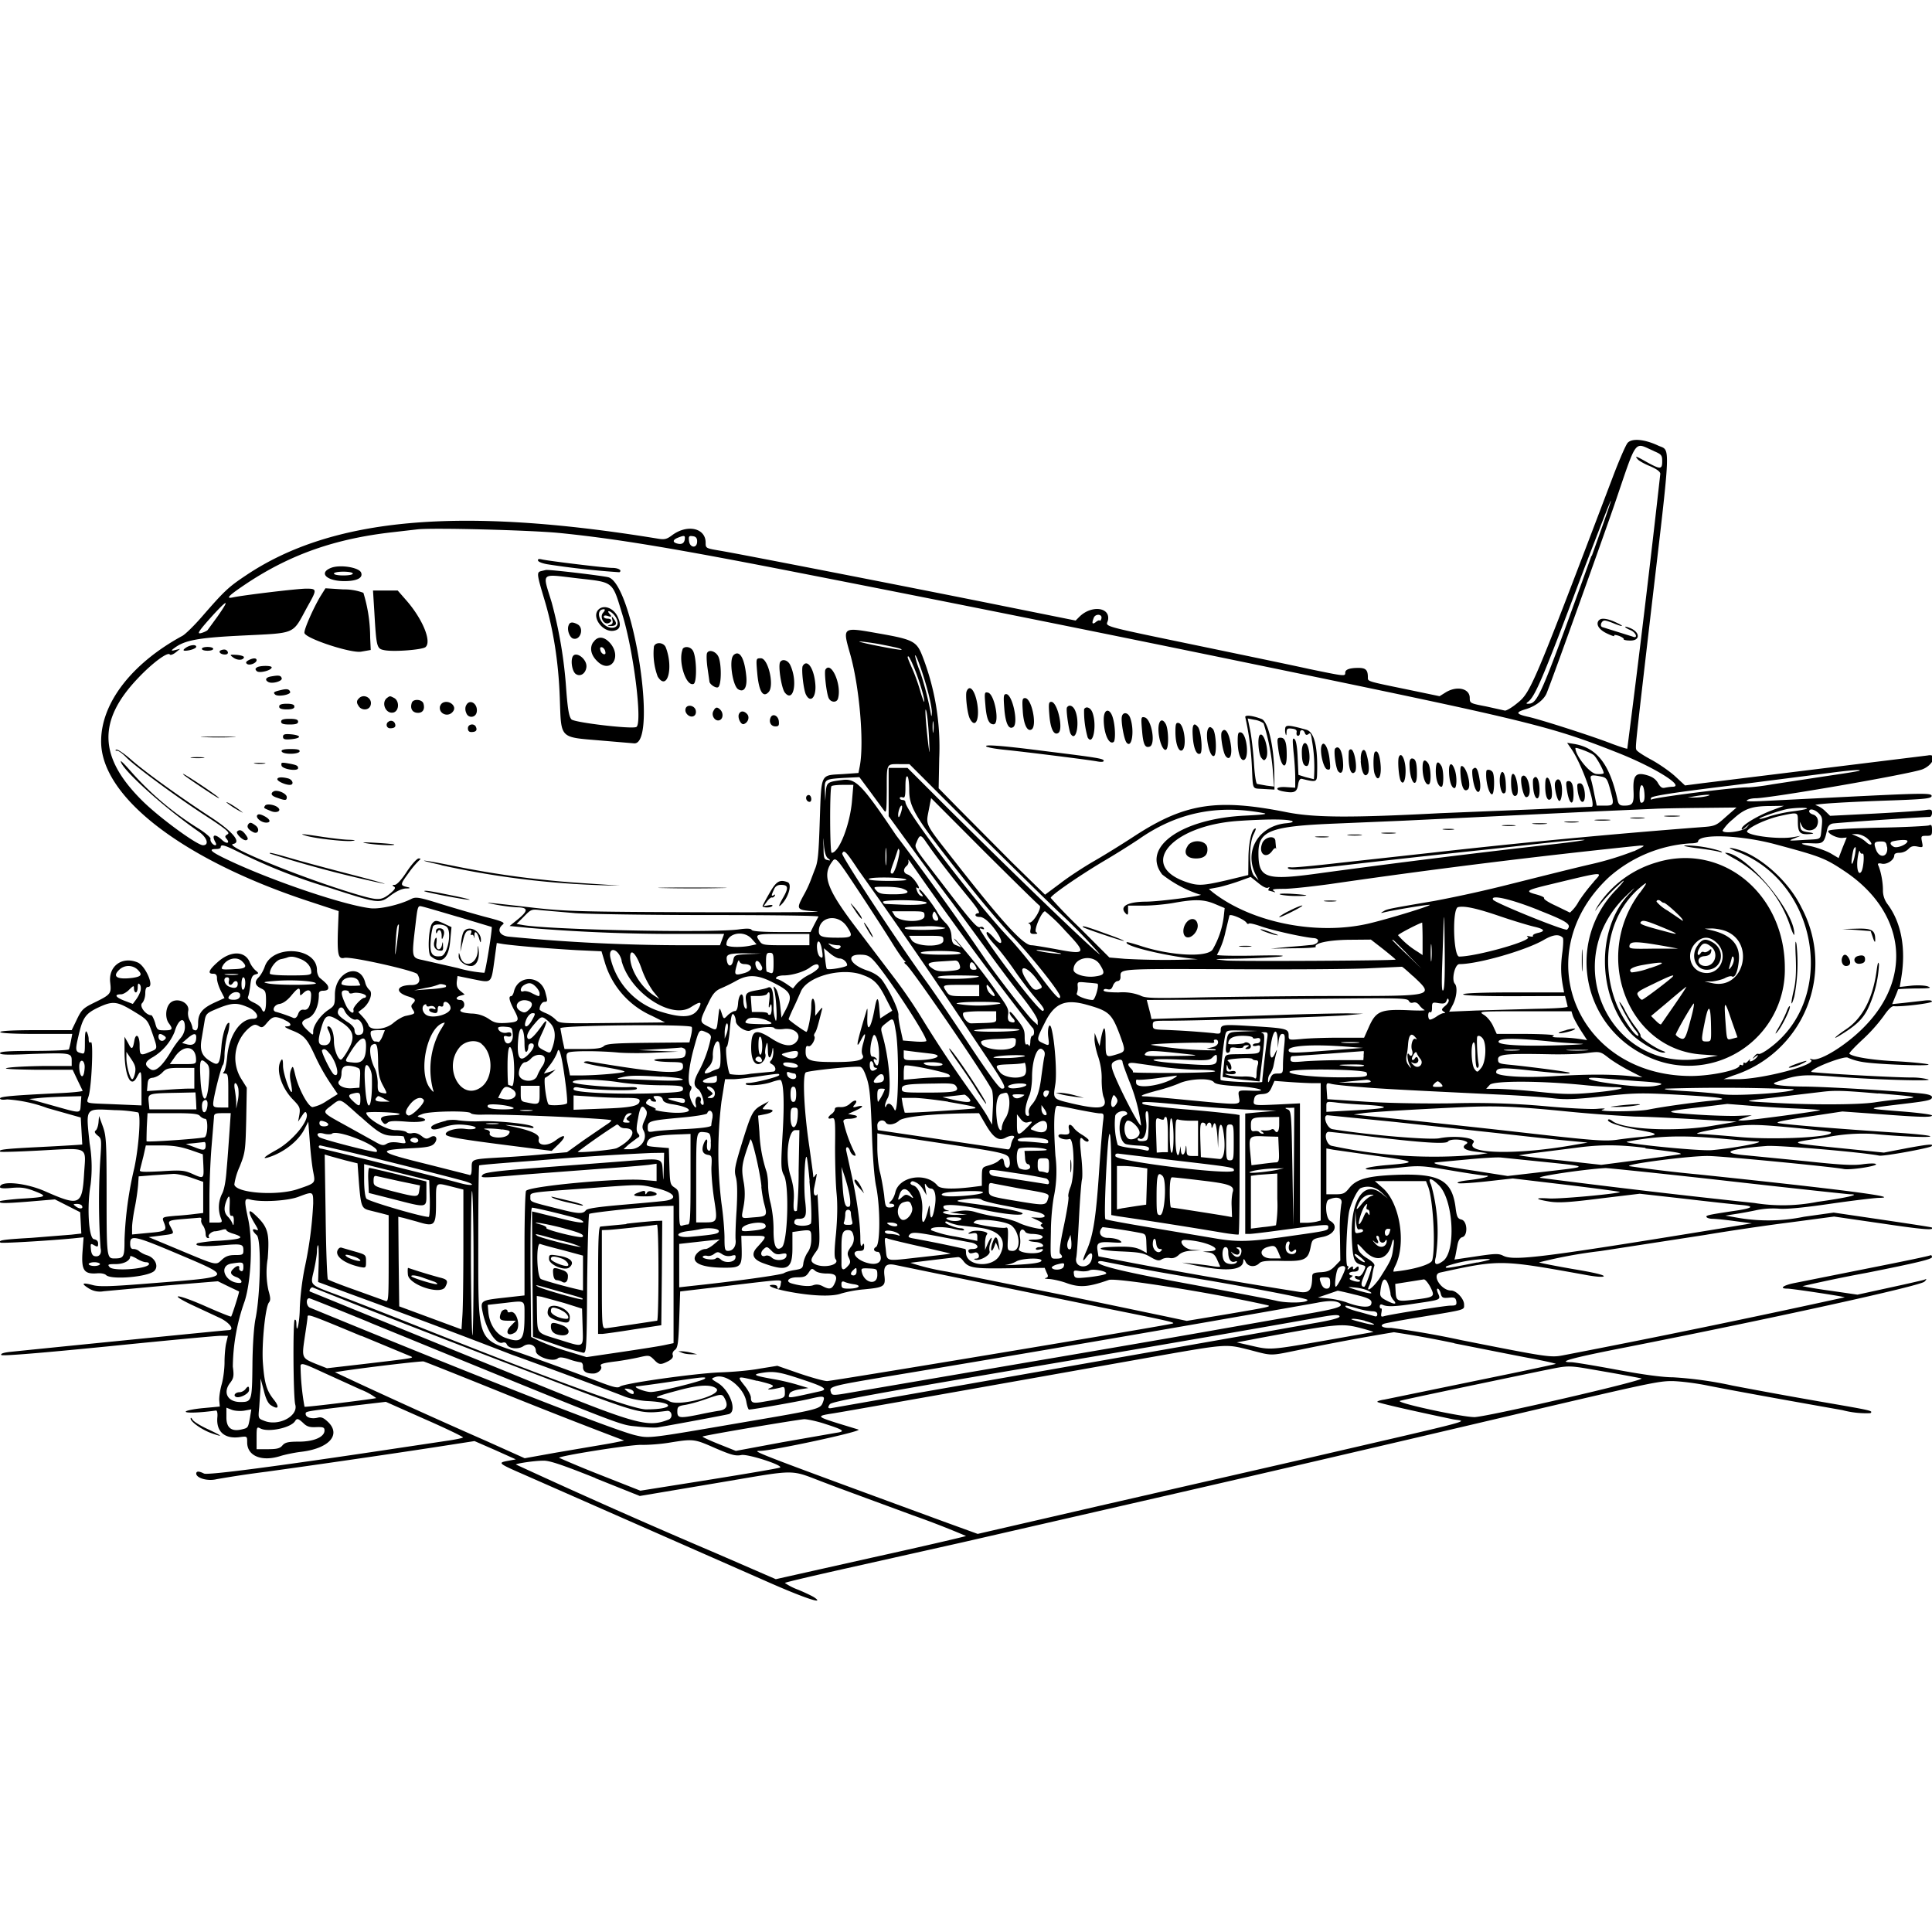 <svg xmlns="http://www.w3.org/2000/svg" id="svg" width="1024" height="1024" version="1.1">
  <path fill-rule="evenodd" d="M862.7 234.7c-1 1.1-4.5 9.2-7.8 17.9-42.6 112.2-43.6 114.5-51 120.3-2.8 2.3-5.8 4-6.4 3.7l-9.9-2.2c-8.4-1.6-8.6-1.7-8.6-4.5 0-5-6.8-6.6-12.8-2.9l-3.2 2-17.3-3.6c-21.4-4.4-20.7-4.2-20.7-6.4 0-3.9-1.1-5-5-5q-7.1 0-7 2.6c0 1.9-.1 1.9-19-2-9-2-30.7-6.5-48-10.1-66.8-13.9-59.4-11.9-58.7-16 1.1-6.8-9-7.8-15.2-1.6l-2 2-37.3-7.5c-45-9.1-140.3-27.7-151-29.5-7.7-1.3-7.8-1.3-7.8-4.3 0-7.8-9.8-9.9-17.8-3.9-2.8 2.1-4 2.4-7.5 1.8C243.5 268.3 176 274.3 130.3 305c-9.3 6.2-11.4 8.2-23.4 22-4 4.6-8.6 9.1-10.2 10-26.7 14.5-43 35.4-43.1 55.7-.3 29.4 42.8 62.8 109.8 84.9l16.1 5.3-.4 10.5c-.4 12.6.2 15.1 3.4 14.3 3.4-.9 37.5 6.8 38.7 8.6 2.1 3.4 1 5.8-3 5.8-8 0-9.2 3.7-2 6 4 1.2 4.5 1.9 2.6 3.8-1 1-1 1.7 0 3.2 1.4 2.2 1.3 2.3-4 3.4-1.5.4-4.3 2-6.2 3.6-4 3.6-12.2 4.4-13.3 1.3-.3-1-1.7-3-3-4.4l-2.4-2.6 2.6-2c3.5-2.9 5.3-8.2 3.3-9.7a8 8 0 0 1-2.2-3.8c-2.7-11.1-16-6-16.1 6.2 0 5.6-.2 6-3.5 8.2-4.2 2.8-8 8.3-8 11.3 0 2.3 0 2.3-3-.5-3.8-3.6-3.8-4.8.4-6.5 3.3-1.4 5.6-6.4 5.6-12.4q-.2-2.2 2.5-2.1 2.4-.1 2.5-1.4c0-1.4-.7-2.3-4.5-5.4-.8-.7-1.5-2.6-1.5-4.1 0-12.3-23.7-13.8-27.7-1.8-.7 2-2.1 4.5-3.2 5.6q-3.7 3.6 1.5 6c2.1 1 2.4 1.7 2.4 6.6 0 5.3-1.1 7.2-2.4 4-.3-.8-2.1-2.3-4.1-3.2q-3.7-1.7-3-3.2c.4-.9.9-3.7 1.2-6.3.4-3.6 1-5 2.6-5.4 2-.6 2-.6 0-2.3-1-.9-2.4-2.8-3-4.4-2.7-6-10.3-5.9-17 .2q-7 6.2-2.3 6.1 2.1-.1 2 2.5c0 1.4.9 4.3 2 6.5l2 3.9-5.5 2.5c-6.4 3-8.5 5.7-8.5 10.8q0 4-1.5 3.8-1.3-.2-1.5-1.2c0-.7-.6-2.5-1.4-4a8 8 0 0 1-.9-4.8c1.3-5-7-8.2-10.1-3.8-2 2.8-2 7.7 0 10.2 2.2 3 1.8 3.6-2.4 3.6-3.7 0-4-.2-5-4-.7-2.2-1.6-4-2-4-2.9 0-6.5-4.8-4.9-6.4 1-1 1.7-3.3 1.7-5.2q0-3.5 1.5-3.4c3.5 0-1.4-11.3-5.6-13-8.2-3.4-15.5 2-14.5 10.6.7 6 .4 6.4-8.8 10.9-5.5 2.7-6.4 3.6-8.9 8.8L38 546H19c-12 0-18.9.4-18.9 1s7 1 19.1 1h19.1l-.7 3.7c-.4 2.1-.9 4.1-1.1 4.5s-8.6.8-18.5.8c-13 0-18 .3-18 1.2s4.5 1 17.4.4C37 558 38 558 38 562.1v2.9H23.3c-8.2.1-16.8.5-19.3 1-3 .5 1.7.8 15 1h19.5l2.5 5.3 2.8 5.8c.2.4-5.5 1-12.5 1.3-25 1.2-31.3 1.8-31.3 2.8q.2 1 3.8.5a75 75 0 0 1 21.3 4.6l17.7 5 .4 7.1.4 7.2c0 .1-9.7.7-21.5 1.3-20 1-23.1 1.4-22 2.5.2.3 9.7 0 21-.6 26.4-1.4 24.4-2.4 23.5 11.8-1 17.3-2.3 17.9-20.5 9.9-10.3-4.6-24.1-5.9-24.1-2.3 0 .7 2.4.8 6.3.4 5-.4 7.3-.1 12.2 1.8 7.1 2.8 6.4 3.1-8.5 4-5.2.4-9.6 1-9.9 1.2-1.3 1.3 2 1.3 14.8.3l14.2-1.2 6.7 3.4 6.7 3.4.3 5.7.3 5.6-5.3.6-21.3 1.7C.8 657-.9 657.4.2 658.6c.6.5 25.6-1 38.2-2.2l5.9-.6-.6 8.1c-.6 9.4.9 11.5 7.7 11 2-.2 4.1.2 4.8.9 2.7 2.7 22.4 1 25.6-2.2 2.4-2.4.5-6.8-3.6-8.2a14 14 0 0 1-4.4-2.2c-.7-.7-2-1.2-3-1.2q-1.9.2-1.8-3c0-4.6 2.6-4 25.5 5.7 29.2 12.4 29.6 12-13.5 15.4-22.3 1.8-28.3 2-31.9 1q-8.4-2.2-2 1.8a11 11 0 0 0 7.8 1.5l32.6-3 28-2.3 5.5 2.7 5.7 2.7c.3.1-3.7 12.8-4.2 13.3-.2.2-6-2.1-13-5.2-14.8-6.6-21.2-7.5-8.5-1.3l14.8 6.9c5.6 2.4 9 6.8 5.3 6.8-1.5 0-111.1 11-116.4 11.6q-4.7.6-4 1.6c.7.6 21.4-1.1 56.6-4.6 30.6-3.1 57.4-5.6 59.6-5.6h3.9l-.9 3.8c-.5 2-.9 6.7-.9 10.3s-.7 8.8-1.5 11.6-1.4 6.6-1.3 8.5l.3 3.3-8.5.8c-4.6.4-8.9 1.2-9.5 1.8-.8 1 7.8.7 16-.5.6 0 .9 1.5.7 3.6-.7 7.6 3.9 11.6 11.9 10.5 3.9-.5 3.9-.5 3.9 2.8 0 7.2 7.7 10.4 17.7 7.2 2.6-.8 7.5-1.8 10.8-2.2 14.6-1.7 21.3-8.8 14.6-15.6-2.5-2.4-3.7-3-5.7-2.5-3.2.8-6.4-.1-6.4-2 0-1.4-.5-1.3 25.5-4.4l17-2 20.7 9.2c11.4 5 20.5 9.4 20.2 9.7s-4 1.1-8.2 1.7l-28.7 4.3c-62.4 9.4-98.6 14.1-100.4 13.1q-4-2-4.1 0c0 2.4 6 4.2 10.8 3a573 573 0 0 1 26.7-4c26-3.6 62-8.8 90-13.1l20-3.1 11 4.8 10.9 4.9-4.3.8c-5.4 1-5.1 1.3 8.9 7.4l127 55.9c20.9 9.3 32.8 13.3 26.5 9-1.1-.7-5-2.6-8.7-4.1a32 32 0 0 1-6.8-3.5c0-.3 15-3.8 33.3-7.9l60.7-13.6 96-22c56-12.8 123.1-28.4 200-46.5 66.9-15.7 73-17 80-17 3.7 0 12.4 1 19.2 2.4 11.5 2.3 39 7.3 71.3 13a49 49 0 0 0 14.9 1.6c1.3-1.3 1.3-1.3-25.9-6a2858 2858 0 0 1-47.2-8.6 204 204 0 0 0-31.5-4.4c-5.4 0-16-1.4-29.8-4-11.8-2.2-22.7-4-24.2-4-8 0 .3-2.3 29-7.9 76.1-15 156-32.5 158.2-34.8q2-2-.1-1c-1 .3-9.2 2.2-18.5 4.2l-16.9 3.7-14.4-2.1a248 248 0 0 1-14.8-2.4 774 774 0 0 1 34.2-7.1c26.1-5.2 34.5-7.2 34.5-8.3q-.1-1.2-.8-1c-.5.4-15.6 3.5-33.8 7.1l-38.6 7.7c-5.8 1.2-7.9 2.9-3.5 2.9 2.7 0 30.8 4.3 30.4 4.6a6031 6031 0 0 1-149 30.7c-6.8 1.3-7.8 1.2-54.2-8a465 465 0 0 0-37.2-6.5c-4.3.2-6.5-1.1-3.7-2.2.8-.3 9.7-2 19.7-3.6 24.1-4 22.7-3.6 22.7-6.6s-4.1-7.4-6.9-7.4c-5.3 0-10.5-8.4-5.9-9.5 31.7-6.9 32-6.9 76 1 6.1 1.2 10.2 1.5 10.8 1 .6-.7-5.5-2.1-15.8-3.8-9.2-1.6-17.5-3.2-18.5-3.6a247 247 0 0 1 32.5-6l55.8-8.6c11.8-2 32-5 44.8-6.6l23.3-3.1 25.5 3.7c22.2 3.3 28 3.7 26.3 2.1-.2-.2-12-2-26.2-4.1l-25.8-3.8-15.7 2.2a94 94 0 0 1-34.2.7l-7.5-1.3 5-.8c2.8-.4 7.7-1.3 11-2a44 44 0 0 1 12-.9q5.8.6 27.1-2.5c11.7-1.7 23.4-3.1 26-3.2 13.6-.2-18.6-4.4-95.1-12.4a719 719 0 0 1-36.9-4.4c-2.8-1 32.6-5.6 41.9-5.4 7.9.1 66.4 5.8 71.7 6.9 3.4.7 18.2-1.6 17.1-2.6-.4-.5-3.7-.4-7.2.1-4.8.7-11.8.3-29.5-1.6l-31.6-3.1c-15-1.2-10.4-3.4 10.3-5 6.2-.5 50.7 3.3 59.7 5.1 2.3.5 26.8-4 27.8-5 1.3-1.3-1.3-1.1-12.8 1l-12.5 2.4-19.5-2c-32.8-3.3-32.2-3-11.5-6A99 99 0 0 1 993 601c13.7 1.4 31.6 2.1 30 1.2-.8-.5-9.8-1.4-20-2-27.2-1.8-56-4.1-60-4.9-2.7-.4.8-1.3 15-3.4l18.5-2.8 19.5 1.4c22.3 1.7 28 1.8 28 .7 0-.5-7.8-1.5-17.2-2.2-18.7-1.5-18.7-1.4 2.7-4 12.7-1.5 14.5-2 14.5-3.5q0-1.4-6.2-2c-15.9-1.5-50.3-3.5-61.2-3.6-12-.1-18.7-1-15.6-2.2 11.1-4 14.3-4.4 31-3.1 22.1 1.7 53.2 2.6 50 1.5a36 36 0 0 0-9-1c-12.5-.1-53-2.5-53-3 0-1.9 17.8-8.7 19.4-7.5a32 32 0 0 0 8 2.3c7.8 1.3 38 2.4 34.5 1.2-1.4-.4-9-1.2-16.7-1.6-12.7-.6-23.3-2.3-25-4-.3-.3 2.9-3.7 7-7.5a88 88 0 0 0 11.2-12.5q3.7-5.4 5.4-5.2c3.8.4 20.2-1.5 20.2-2.5q-.2-1-4.7-.4l-10.6 1.2-5.8.6 1.5-3.7c.9-2 1.6-4 1.6-4.1 0-.2 4.2-.4 9.3-.5 7.3 0 8.7-.2 6.7-1-1.4-.6-5.2-.8-8.8-.5l-6.3.7.8-4.8c2.6-15.6 0-29.3-7.2-39a12 12 0 0 1-2.5-7.5c0-4.2-1-9.6-2.4-13q-1-1.7 1.9-1c2.7.5 6.5-2 6.5-4.5q.1-1.3 2.8-1.3a7 7 0 0 0 4.7-2c1.3-1.4 2.5-1.8 4.8-1.3 3 .6 3 .5 2.4-2.5s-.5-3.2 2.3-3.2 3-.3 3-3.1c0-2.6-.3-3-1.7-2.4-1 .3-13.4 1-27.5 1.2-18.9.5-25.8 1-25.8 1.8 0 1.6 5 3.9 7.6 3.6l2.2-.2-2.2 5.4-2.1 5.5-4.2-2.5c-2.3-1.3-7-3-10.5-3.8q-10.1-2 1.4-1.5c5.1.2 5.8-.5 7.2-7.2q.6-2.8 2.9-3.3c1.8-.4 47.3-3.5 51.5-3.5.6 0 1.2-1 1.2-2.1 0-1.8-.4-2-3.2-1.6-1.8.4-14 1.2-27 1.9l-23.8 1.2-2.7-2.6a13 13 0 0 0-4.8-3c-2.7-.6 16.5-1.8 41-2.6 16.6-.6 20-1 20.3-2.2.3-1.8-4-1.7-48.3.5l-40 2c-7.7.4-10.5.3-9.5-.4.8-.6 2.9-1 4.5-1 8.3-.1 81.2-12.7 88.3-15.3 5.8-2.2 8.4-8.5 3-7.4l-119.4 14.7-9.3 1.2-5.4-5c-3-2.7-8.7-6.6-12.6-8.7s-7.5-4.4-7.8-5.2c-.6-1.5-.5-2 7.2-68.4 11.5-98.4 11.1-89.5 4-93-7-3.2-13.5-3.8-15.8-1.3m13.7 4.3c4.2 1.8 4.6 2.2 4.6 5.5 0 4.3-.9 4.4-8 .5-6-3.4-6.7-3.6-5-1.6.6.8 3.6 2.5 6.6 3.7q5.3 2.3 5.4 4a8851 8851 0 0 1-17.5 145.7c-.2.2-3.9-1-8.2-2.6-10.2-4-37.4-12.7-44-14.2-6.8-1.5-7.2-2.4-2-4 5.4-1.5 10.1-5.1 11.5-8.7 3.8-9.5 28.3-78 35.7-99.3 12.5-36.6 10.3-33.6 21-29m-33 55.6C816 371 815 373.1 809.6 373q-1 0 0-.8c4-2.7 7.9-12 30.5-72 7.4-19.3 13.5-35 13.7-34.8s-4.4 13.3-10.1 29.2m-547.1-12.1c29.8 3 60.3 8 129 21.5A23311 23311 0 0 1 662 351.5c149.4 30.8 159.7 33.3 196 47.7 19.3 7.7 35.4 17.8 28.4 17.8-1 0-2.8.3-3.9.5-1.5.4-2.4-.2-3.7-2.4q-1.6-3-5.8-4.2c-6-1.8-7.6.1-7.2 8.3.3 6.7-.4 7.8-5 7.8-2.2 0-2.9-.6-3.4-2.7-4.2-19.3-11-28-23.1-30l-3.7-.6 2 2.9c5.5 7.7 13.2 29 11.2 31l-31.3 1.4-49 2c-47.6 2.5-66.8 2.4-81.5-.5-37.1-7.4-54.1-4.7-80.8 12.7-6.1 4-15.6 9.9-21 13s-13.6 8.4-18.1 11.9l-8.2 6.1-17.7-17.3-28.1-28.3-10.6-10.8.3-15.7a133 133 0 0 0-9-54.6c-3-7.6-4.9-8.6-23.3-11.8-19.1-3.4-19-3.5-15 10.6 5 17.3 7.6 47.4 5.2 59.8l-.7 3.6-8.5.6c-11.8.7-11.1-.8-12 24.5-.6 18.6-1 22.3-2.7 26.2l-2.2 5.8a58 58 0 0 1-3.6 7.6c-4.2 7.8-4.1 7.9 6.8 8.7 4.8.4-22.8.5-61.3.4-63.4-.2-71.7-.5-88-2.3-26.7-3.1-29-3.3-20.5-1.7a91 91 0 0 0 11.2 1.4c6 .1 5.9 1.9-.4 6.9l-3.7 3 10.2 1a930 930 0 0 0 78.9 3.2h24.6l-1.1 3-1.1 3h-18a967 967 0 0 1-94.4-4.6c-4.6-.7-5.9-3.8-2.7-6.4 1.3-1-.2-1.7-9.2-4-6-1.6-16.6-4.7-23.7-6.9-11.5-3.6-13.2-3.8-15.5-2.7-6 3.1-16.8 5.6-21.7 5-13.6-1.6-48.8-13.4-72.1-24-12.2-5.6-14.6-7.4-9.8-7.4q2.3 0 2.5-1c0-1.8 2.3-1 10.5 3.1a296 296 0 0 0 47 18.4c26.6 8.6 26.7 8.6 32.7 4q4.7-3.4 8-3.6 3 0 1.3-.6c-4.6-1-4.6-1.2 0-7.5a47 47 0 0 1 5.9-7q1.1-.8-.5-.8c-.9 0-3.7 3.1-6.3 7-2.7 4.2-5.3 7-6.4 7q-2 0-.4.9c1 .6.6 1.4-1.7 3.4-4.6 3.8-6.3 4-14.7 1.7-27.7-7.8-74.7-26.7-68.8-27.7 4.5-.8-.2-6.5-11.6-14-17-11.1-35-24.1-42.3-30.5-3.7-3.3-7.3-5.7-8-5.5q-1.2.6.4.6c.8 0 2.8 1.5 4.5 3.2 4.2 4.5 26.8 21.2 42.4 31.3 11.2 7.3 13.1 9 11.6 9.8-1.4.8-1.5 1.3-.5 2.4 2 2.4 0 2.9-2.4.6-3.7-3.4-5.7-3-3.7.9q1 1.7.2 1.9c-1.4 0-3-2.2-2.6-3.4.2-.6-2.4-2.9-5.8-5.1a161 161 0 0 1-37.1-31.4c-2.6-3-4.7-5-4.7-4.7 0 3.9 23 24.7 41.2 37.3 4.5 3 5.9 7.3 2.4 7.3-3.2 0-23.8-15.1-32.6-24-22.7-22.7-23.3-42-2-64.4 7.7-8.2 16-14.3 17-12.7.3.5 1.7 0 3-1l2.5-2-2.5.6q-3.5 1-.6-1c5.2-4 12.1-5.4 33.3-6.5 32.6-1.7 28.7 0 37.6-16.1 4.8-8.5 4.7-8.9-1-8.9-4.7 0-33 3.4-38.7 4.6-4.5 1-2.4-1 7.8-7.8 23-15.1 46.5-23.3 76.6-26.7l13-1.5c7.7-1 60.5.4 75.5 1.9m66.5 2.4q0 4-3.6 3.3c-3-.6-3.1-2-.1-3.2s3.7-1.2 3.7 0m6.5 2c0 3.8-3.9 3.5-4.3-.3-.3-2.5 0-2.8 2-2.5q2.4.2 2.3 2.8m-84.3 10.2c.3.7 2.8 1.6 5.7 2a436 436 0 0 0 37.4 4.1c1.6-1-.6-2.3-3.8-2.3-3.5 0-33.3-3.6-37.3-4.5q-2.5-.6-2 .7M175.4 301c-6.7 2.7-2.2 7 7.1 7 6.7 0 10-1.7 8.9-4.5s-11.3-4.4-16-2.5m111.4 1.7c-2.4.6-2.3 1.6 1.6 14.6q7.3 24 8.3 52.6c.8 22-.5 20.7 21.8 22.6l17.7 1.5c12.5.3-.5-83.7-13.6-88-2.7-.8-31.2-4.2-33.3-3.9zM187 304c0 .6-2.2 1-5 1s-5-.4-5-1 2.3-1 5-1 5 .4 5 1m119.8 2.6c18.6 2.1 17.7 1.4 23 18.9 6 19.2 10.8 57.8 7.5 59.8-2.1 1.3-32.7-2.3-34.4-4-1.3-1.4-2-5.3-2.8-16a237 237 0 0 0-7.7-46c-5-16.5-6.5-15.1 14.4-12.7m-137 9.5c-3.8 6.4-9 18.1-8.4 19.5 1.1 3 24.6 10.7 30 9.8l5.1-.9-.3-6.5a81 81 0 0 0-3.6-23.8 29 29 0 0 0-10.6-1.8l-9.5-.6zm28.6 8.1c1.1 19.1 1.3 19.6 5.3 20.4 5 1 20-.2 21.8-1.6 3.5-2.9-1.6-15.2-10.5-25.2l-4.2-4.8h-13.1zm-83 2.4L110 334c-.3.3-1.6 1-2.9 1.4-3.1 1-2.3-.4 5.8-9.4q12-13 2.5.6m201.8-3.5c-4 4 2.6 12.7 8.6 11.1q4.3-1 1.8-6.8c-2-5-7.5-7.2-10.4-4.3m2.5 1.6c-2 2.2.2 6.5 2.8 5.6 2.2-.9 1.8-2.4-.5-2.4q-1.8-.1-2-1 .1-1.1 2.2-.4 2.8 1 1-1c-2-2.2 0-2 2 .1 3.4 3.8 2.7 7.5-1.4 7.1-5.6-.6-9-9.8-3.6-9.8q.9.2-.5 1.8m264.1 3q-.4 1.6-1 1.2c-.2-.3-1.2.1-2.1.9q-2.7 2-1-2.3c.8-2.3 4.5-2.1 4.1.1m-259.2 1q.6 2.2-1.3 2.6-2.3.5.4.6 4.4 0 1.8-3.5-1.8-2.8-.9.3m523 0c-2 2-.4 5 4 7.1 2.5 1.2 4.3 1.8 4 1.3q-.5-.9 2.4 0c1.6.6 2.8 1.4 2.6 1.8-.2.3 1.2.7 3.3.7 5 .2 5.7-3.7 1-6.2-1.7-.8-3.3-1.3-3.5-1.1s.9 1 2.6 1.7c3.2 1.3 4.4 4.8 1.3 3.5l-16-5c-1.6-.5-.5-3.5 1.2-3.5.7 0 2.9.7 4.8 1.5 5.1 2.1 6 1.7 1.2-.5-4.2-2-7.7-2.5-8.8-1.3m-546.3 2.8c-1 2.3.4 6.2 2.2 7 4 1.4 6.2-5.5 2.5-7.5q-3.9-2.1-4.7.5m13 9c-2 3-1.2 6.8 2.1 10 6.9 7 13.3-1.9 7-9.4-3.3-3.8-6.8-4-9-.6m151.6 1c9.2 1.8 12.2 2.5 11.7 3-.2.2-5.7-.7-12.3-2s-11-2.4-9.9-2.4c1.2 0 6 .6 10.5 1.4m-119.5 1.2a35 35 0 0 0 2 16c5 8 8.5-4.5 4.3-15.4-1-2.7-5.3-3.2-6.3-.6m-248.2.8q-2 1.4-.4 1.5c2.6 0 6-1.2 6-2.1 0-1.4-3.4-1-5.6.6m8.6.5c0 .6 1.3 1 3 1s3-.4 3-1-1.3-1-3-1-3 .4-3 1m213.8 1.4q.5 1.8-1 1.4a3 3 0 0 1-1.6-2.2q-.5-1.8 1-1.4c.7.3 1.5 1.3 1.6 2.2m41-1.1c-2.5 6.3 1.8 19.8 5.8 18.3 2-.8 1.6-15.5-.6-18-1.5-2-4.6-2-5.3-.3m-244.5.4c-1.8.7-.4 2.3 2 2.3q1.7 0 1.6-1.2-.8-2.1-3.6-1.1m257.5 1.7c-.3.8-.2 4.3.3 7.8l1 7c0 1.5 3.2 3.7 4.5 3.2 2-.8 2-12.8.2-16.4-1.4-2.8-5.2-3.9-6-1.6m14 1.1c-2.4 2.4-.4 16 2.5 17.9 3.2 2 5-1 4.3-7.3-1-9.7-3.7-13.8-6.9-10.6m-265.1 1c2.1 1.7 5.4 1.7 5.8 0 .1-.6-1.6-1.1-3.8-1.3-3.8-.2-3.9-.1-2 1.3m179.9-.1c-1 2.6 0 7.9 1.9 9 2.3 1.5 5.1-.3 5.5-3.7.5-4.4-6-9-7.4-5.3m188.1 17.1c1.4 5 2.4 10.4 2.4 12q-.1 3.9-.6.5c-1-6-3.8-17-6-22.8a42 42 0 0 1-2.3-7.5c.1-2.1 4 8.5 6.5 17.8m-7.6-12.9c2.6 5.8 6.1 17 6 19.3 0 .9-.9-1.4-2-5-1-3.7-3-9.3-4.4-12.4-2.6-6-2.8-6.5-2-6.5.2 0 1.3 2 2.4 4.6M131.6 350q-2 1.1-.5 2c1.4.8 4.9-.6 4.9-2.1 0-1.3-2-1.2-4.4.1m269.7 6.1c.8 10 3 14 6 10.8 3.3-3.2-.1-18-4-18-2.6 0-2.6 0-2 7.3m12.2-5.3c-1.2 1.9.7 14 2.5 16.2 4.6 5.7 6.9-5.8 2.9-14.5-1.2-2.7-4.2-3.6-5.4-1.7m12 2c-.9 1.4.4 12.9 1.7 15.3 2.3 4.5 5.3 1.6 5-4.8-.5-8.7-4.2-14.5-6.7-10.5m-289.3.9q-1.5.7 0 2c1.5 1.1 7.8-.5 7.8-2.1 0-1-6.1-1-7.8 0m301.3 1.2c-.7 1.2.4 11.5 1.6 14.8 1 2.7 4.5 3 5.1.4 2-7.3-3.7-20-6.7-15.2m-294.2 3.7c-2.4.5-3 1.8-1.2 2.8 2 1.3 7.9-.4 7.2-2-.5-1.5-1.7-1.6-6-.8m6.2 7c-4.3 1-4.9 1.3-3.7 2.5 1.4 1.4 8.5.1 8-1.4-.5-1.4-1.6-1.7-4.3-1.1m362.8.9c-.7 2 .4 12 1.8 14.5 2.8 5.3 5.2.5 3.9-7.8-1.2-7.3-4.1-10.8-5.7-6.7m10 7.4c.6 7.2 1.8 10 4.3 10 3.5 0 .6-16.2-3-16.8-1.8-.4-1.9 0-1.3 6.8m10 1.6c.6 7.8 2.3 11.4 4.7 9.9 3-1.8-.4-17.5-3.7-17.5-1.4 0-1.5 1-1 7.6M190 370.4q-1.5 1.5-.1 3.5c1.4 2.8 5.6 2.8 6.5 0 1.3-3.9-3.8-6.7-6.4-3.5m15.3-.6c-3.6 2.5-.8 9 3.4 7.8 2.9-1 3-6 .3-7.6-2.3-1.2-2.3-1.2-3.7-.2m336.8 7.3c.5 7 2.4 10.9 4.7 9.5 3-2 0-16.6-3.5-16.6-1.5 0-1.6 1-1.2 7m-323.8-4.6c-1 2.8 0 5.1 2.7 5.4 3 .3 4.4-1.8 3.4-5-.8-2.2-5.3-2.5-6.1-.4m15 1.6c-1.3 4.3 4.5 6.7 7 2.8q1-1.6-.3-3.2c-2-2.3-5.8-2-6.6.4m13.7-.2c-.6 1-.6 2.7 0 4 1 3.1 5.2 2.7 5.6-.6.6-4.3-3.8-7-5.6-3.4m309.1 5.4c.6 7.2 2.4 10.7 4.7 9.3 2.9-1.8-.4-16.5-3.7-16.5-1.4 0-1.5 1-1 7.2M148 374.5q-.2 1.5 4 1.5t4-1.5q.2-1.5-4-1.5t-4 1.5m215.4 1q-.5 1.7.9 3.2c2.1 2.1 5 1 4.5-2-.4-2.7-4.5-3.7-5.4-1.2m129 15.5c.4 9.1.4 9.6-.4 3.5-1.4-12-2-21.5-1-17.5.5 2 1.1 8.2 1.4 14m73.1-16c-.6 1 1 12.4 2 14 3 4.8 5-6.5 2.3-12.5-1.1-2.5-3.2-3.3-4.3-1.5m-187.4 1.9c-1.3 2.4 1 5.7 3.3 4.8 1.9-.7 2.1-3.8.4-5.5s-2.6-1.5-3.7.7m196.5-1a50 50 0 0 0 1.9 15c2.9 4.8 5-6.7 2.5-13.3-1-2.6-3.4-3.5-4.4-1.7m-183 2.7c-.7 2 1.1 5.6 2.6 5.2 2.3-.8 3.2-3.6 1.9-5.2-1.7-2-3.7-2-4.5 0m193.4 2.7c0 7.4 2.7 13.6 5.2 12 1.1-.6 1-8.1-.3-12.6-1.5-5.6-4.9-5.3-4.9.6m9.7-1.8c-.8 2 1 12.4 2.4 14.1 2.9 3.5 4.3-6.7 1.9-13.2-1-2.7-3.5-3.2-4.3-1m-186.3 1c-1 2.4.3 4.6 2.6 4.6 1.7 0 2-.5 1.8-2.7-.3-3.1-3.4-4.4-4.4-1.9M660 380a149 149 0 0 1 3.5 26c.7 13.4-.2 11.7 6.5 12.2l5.5.3-.1-9c-.2-14-3.3-27.1-6.7-28.4-4.6-1.8-8.7-2.3-8.7-1.1m-54.7 7c.6 7.7 1.6 9.6 4.1 8.7 3.3-1.3.9-14.8-2.8-15.5-1.8-.4-1.9 0-1.3 6.9M149 382.5c0 1.1 1.2 1.5 4.5 1.5s4.5-.4 4.5-1.5-1.2-1.5-4.5-1.5-4.5.4-4.5 1.5m345.7 5.2q-.3 2.2-.4-2.2c0-2.7.2-4 .4-2.8a18 18 0 0 1 0 5m175-4.4a114 114 0 0 1 5 26l.6 7.6-4-.5-5-.9c-.6-.2-1.3-4.7-1.7-11.3-.4-6.1-1.3-13.8-2-17.2l-1.3-6.2 3.6.7a11 11 0 0 1 4.7 1.8m-464-.6c-1.3 1.3-.6 3.3 1.2 3.3q3.6 0 2.5-2.6a2.2 2.2 0 0 0-3.6-.7m408.3 3.8c0 5.8 2.6 12.3 4.2 10.7 1.4-1.4 1.1-10.7-.3-13.4-1.9-3.5-3.9-2.1-3.9 2.7m9 1.4c0 5.9 1.5 10.4 3.3 9.9 3-1 1.5-14-1.6-14.6-1.4-.3-1.7.5-1.7 4.7M248 386q0 2 1.8 2 3.6 0 2.5-2.6c-.8-2.2-4.3-1.7-4.3.6m384.2 4.4c.4 6.4 2.1 10.1 4 9 1.4-.9.4-12-1.2-14q-3.5-4.4-2.8 5m49.1-4.9a7 7 0 0 0 0 3.2q.5 2.1.6-.5c0-2 .6-2.3 2.9-2q2.9.3 2.4 2-.2 1.7.8 1.8.9-.1 1-1.5c0-2 1.9-2 2.6 0q.6 1.7 2 .5c1-.8 1.3 0 1.8 3.7a82 82 0 0 1 1 20.3l-4.4-1.1-3.8-1.2-.4-8.8c-.2-5.6-.8-9.3-1.6-10.1-1.2-1-1.2 0-.6 6.7.5 4.4.9 10.5.9 13.5v5.5l-4.7-.3c-5.6-.4-6.6 1.4-1.4 2.3 5.5 1 7 .4 7.6-3.5q.5-3.5 2-3.2c7.8 1.9 8 1.8 8.1-3q.6-21-5.6-23c-8.6-2.4-10.6-2.6-11.2-1.3m-40.9.6c-1.9 3.1.6 15.4 3 14.6 1.7-.6 1.2-12.5-.6-14.4-1.3-1.2-1.7-1.2-2.4-.2m7.2 1.8c-1 1.4.6 11 2 12.8 2.1 2.8 3.6-.2 2.8-5.7-.9-6.6-3.1-9.9-4.8-7.1m8.4 5c0 5.9 1.5 10.4 3.3 9.9 3-1 1.5-14-1.6-14.6-1.4-.3-1.7.5-1.7 4.7m-506-2.4c0 1.3.9 1.6 4.3 1.3 2.3-.2 4.2-.7 4.2-1.3s-2-1.1-4.2-1.3c-3.4-.3-4.3 0-4.3 1.3m517.7-.9c-1.3 1.3-.7 10 .8 12 1.3 1.6 1.6 1.7 2.5.4 2-3-1-14.6-3.3-12.4m-559.4 1.1c4.3.2 11 .2 15 0 4-.1.5-.3-7.8-.3-8.2 0-11.5.2-7.2.3m569.2 6c1.2 9.8 4.5 12.5 4.5 3.6 0-6.8-.9-9.3-3.2-9.3-1.9 0-2 .4-1.3 5.7m12.5 1.7c0 5.4.8 7.6 2.6 7.6 1.5 0 2-5.5.8-9.7s-3.4-2.7-3.4 2.1m10.5-3.3c-1.2 3.1 1 12.4 3 12.7 1.6.4 1.8 0 1.2-5.4-.6-5.9-3-10.2-4.2-7.3m-177 .8c1.1.5 5.1 1.1 9 1.5 10 1 45.4 5.4 49.3 6.2q3 .5 3.2-.3c0-1.2-2-1.6-31.9-5.3-23.3-3-33.7-3.7-29.6-2m184.2.7c-1 .9.3 10.5 1.5 12 1.6 2 2.8.5 2.7-3.5-.2-6.7-2.1-10.6-4.2-8.5m137 3.5c1.5 1.2 5.3 8.1 5.3 9.5 0 .5-1.8.7-4 .5-3.5-.4-11-9.7-11-13.7 0-.7 8.2 2.4 9.7 3.7m-695.4-2c.2.8 2.1 1.3 4.7 1.3s4.5-.5 4.8-1.2c.2-1-1.1-1.3-4.8-1.3q-5.3 0-4.7 1.3m565.6-.1c-.5 8 1 13.3 3.2 11 1.5-1.4 0-11.4-1.9-12q-1-.2-1.3 1m6.3 5.3c.5 6.1 2.2 9 3.8 6.5.9-1.4.6-5.7-.7-10.2-1.2-4.6-3.5-1.8-3 3.7m7.4-4.9c-.9.9-1 9.7 0 11.8 1.6 4.3 3.5 1.6 3.1-4.4-.4-5.8-1.7-8.8-3.1-7.4m12.7 2.7c-.7 2 0 11 1.1 12.7 1.3 2.2 2.5-.4 2.5-5.4 0-5.9-2.3-10.6-3.6-7.3m-639.6.4c1.8.2 4.5.2 6 0s0-.4-3.3-.4-4.5.2-2.7.4m645.3 4c.2 9 3.9 13.1 3.9 4.5 0-6-.7-8.2-2.6-8.2q-1.5 0-1.3 3.8m6.9 1.1c0 5 1.6 9.4 3.3 8.8 1.5-.5 1.1-9.5-.5-11.4q-2.8-3.4-2.8 2.6m-618.7-2.2c1.5.2 3.7.2 5 0q1.6-.3-2.8-.4c-2.7 0-3.8.2-2.2.4m13.9 1c.3 2 8.8 3.3 8.8 1.4 0-1.3-.8-1.7-5.3-2.5-3.4-.6-3.8-.5-3.5 1m611.8 3c0 4.7 1.3 8.4 3 8.4 1.3 0 1.3-8.6 0-11q-2.9-4.8-3 2.6m-250.7 24.7c15.5 15.5 38.4 38.1 51 50.2a302 302 0 0 1 21.7 22.3c-1 .4-43.4-40.4-81.2-78L481 407h-10v25.6l3.8 5.2 12.2 16.8c4.7 6.4 12.4 16.9 17.3 23.3l18.4 25.1c5.3 7.4 13.6 18.5 18.5 24.6 5.3 6.7 8.8 12 8.8 13.5v2.2l-2.6-2.4c-2.7-2.5-18-22.2-24.9-32.1a1577 1577 0 0 0-47.5-66c-18-26.8-21.4-30.3-28.4-29.4-8 1-8.5 1.2-8.9 6.4l-.3 4.7-.2-5.2c-.2-6.3-.3-6.3 10-7l8.3-.4 5.8 7.8 7.2 9.8c1.3 1.8 1.4.5 1.5-10.6 0-14.5-.3-13.9 6.7-13.9h5.3zM768 408.7c.1 5 1.2 8.6 2.7 9 1.5.6 1.7-6.4.2-10.1-1.4-3.8-3-3.2-2.9 1.1m6.2 3q.9 8.8 3.7 6.8c2.3-1.4-.6-12.5-3.2-12.5q-1 0-.5 5.6m6.4-4c-.8.9.2 8.2 1.5 10.7 1.6 3.2 3 .7 2.3-4-1-6.9-2-8.5-3.8-6.6m7.2 1c-.6 4.6 1.3 12.3 3 12.3 1.2 0 1.5-8.8.5-11.4-.6-1.6-3.3-2.2-3.5-.9m197.6-.2c-.5.3-8.9 1.6-18.5 3l-27.5 4.2c-5.5 1-11.4 1.6-13 1.6-6-.2-49 5.3-50.9 6.4q-.8.4-.4-.8c.3-1 10.9-2.7 41.9-6.5l52.4-6.7c10.6-1.4 18-2 16-1.2m-190 1.7c-1.2 3-.1 10.3 1.5 10.3 1.2 0 1.4-1.1 1.2-5-.2-5.2-1.7-8-2.7-5.3m-698 .5c1 1 14.7 10.2 17.5 11.8 3.5 1.9-1-1.5-8-6.2-8.6-5.7-11-7-9.5-5.6m703.5 4c0 5.5 1.3 8.4 3 6.7 1.4-1.4 0-10.6-1.8-11.2-.8-.2-1.2 1-1.2 4.5m-319 4c0 9.4 3.2 14.7 29.9 48.3a522 522 0 0 0 24 28.5c10.5 10.8 26.1 30.5 26.1 32.7 0 2.4-2.8-.5-11-11.5a253 253 0 0 0-14.8-18.2c-18-18.7-56.2-68.7-56.2-73.3q-.1-1.1-1.5-1.2t-1.5-1q.1-.8 1.5-.4c1.2.5 1.5-.5 1.5-5.6q0-5.9 1-5.5c.6.3 1 3.6 1 7.2m324.6-7c-1 1.9.9 10.8 2.4 10.8 1.9 0 2.4-3.2 1.3-7.6-.9-3.3-2.6-4.8-3.7-3.1m42.2-.2c2.7.5 3.2 1.3 4.6 6.3 2.4 8.7 2.3 9.1-2.7 9.1h-4.3l-1.2-5.7c-.6-3.2-1.4-6.8-1.8-8-.7-2.5 0-2.8 5.4-1.7M147 413c0 1.1 4.2 3 6.6 3s1.6-2.7-.8-3.4c-3.4-.9-5.8-.7-5.8.4m665.7-.2c-.3.4-.3 2.8 0 5.5.7 6 3.3 6.6 3.3.8s-1.7-9-3.3-6.3m6.3 3.9c0 5.5 1.3 8.4 3 6.7 1.4-1.4 0-10.6-1.8-11.2-.8-.2-1.2 1-1.2 4.5m5.3-2.1c-.8 2 1 9.9 2.2 9.9s1.9-5.8 1-9.1c-.6-2.7-2.3-3.1-3.2-.8m6.2 4.1c1.1 7.6 3.5 9.1 3.5 2.4q0-7.3-2.7-7.1c-1.3 0-1.4.9-.8 4.8m5.5-2.6c0 4.3 1.4 8.8 2.7 8.8 2.3 0 1.4-9.4-1-9.8q-1.6-.2-1.7 1m-384.4 8c-1 12.7-6.9 27.8-10.8 27.8-1 0-1.1-34.4-.1-35.3.3-.4 3.1-.7 6.1-.7h5.5zm420-3.5q.3 4.2-1.2 4.7c-1 .4-1.4-.6-1.4-4.5 0-6.2 2.2-6.3 2.6-.2m-727-1q-2 1.8 2.5 3.2c4.2 1.5 4.9 1.4 4.9-.4 0-2.1-5.8-4.4-7.3-2.8m282.8 2.3c-.7 1.2.2 3 1.6 3 1.2 0 1.2-2.7 0-3.5q-.9-.4-1.6.5m477 0a31 31 0 0 1-6.5.7h-3.5l4-.7c5.8-1 10-1 6 0M551 480c1.4.9-3.2 9-5.3 9q-1.2.2-.1.6c.6.3.9 1.6.6 3-.4 2 0 2.4 2 2.4q2.5 0 1-.9c-1.5-.9 2.9-11.1 4.7-11.1a88 88 0 0 1 10.6 10.2c11.7 12.3 11.4 13-5.2 9.8-5.7-1-11.4-2-12.6-2-4.3 0-15.3-12-41-44.9-15.6-19.9-15-18.6-13.5-26.4l1.3-6.7 28 28.1c15.6 15.5 28.8 28.5 29.5 28.9m-431-54.7a48 48 0 0 0 8.8 5.5c-3-2.6-8.8-6.2-8.8-5.5m20.5 1.7c-.8 1.3-1 1.2 2.9 2.8 3 1.4 6 .1 4-1.7-1.6-1.6-6.1-2.3-6.9-1.1m337.1 3.5q-1 3.1-1.4 2.5c-.6-1.6.7-6 1.7-6 .4 0 .3 1.6-.3 3.5m461.8-1.1c-7.3 2.7-15.6 7.6-16.2 9.6q-.5 1.6 1.9-.5l2.4-2-1.7 2c-1.9 2.3-12.8 3.6-12.8 1.7a25 25 0 0 1 5.5-6c6.2-5.7 10-7 20.5-7l6.5-.1zm-24.6 3.5c-5.2 4.7-5.7 5-12.9 5.5A4011 4011 0 0 0 758.5 452l-50 5.5c-12.1 1.4-23 2.4-24.2 2.2q-2-.2-1.7.4c.8 1.3 7.2 1 26.4-1.1a7469 7469 0 0 1 81.5-9c36.4-4.1 45-5 49-4.9 2.2 0-5.7 1.2-17.5 2.5a5618 5618 0 0 0-120.8 15c-30.5 4.3-34.2 3.2-34.2-10.5 0-11.8 6.3-14.2 41-15.6l35.5-1.5 103.5-5 29.5-1.3c3.3-.2 14.5-.4 25-.5l18.9-.2zm42.9-4.3c-.3.3-4 1-8 1.5s-9.6 1.8-12.5 2.8-5 1.4-4.7 1c.5-.8 11.5-4.6 15.4-5.2s10.4-.8 9.8-.1m-288.3 2.3c3 .5.7.9-9.5 1.4-33.8 1.6-55.1 16.8-43.9 31.2a64 64 0 0 0 19.8 10.6c5 .3-21 3.8-28.7 3.8-9.8.1-14 2.7-10.4 6.3q1.4 1.6 1.2-1.5V480h8.3c4.5 0 11.8-.7 16.2-1.5 11.1-2 15.8-1.8 21.7.7l5 2.1-.5 4.6a46 46 0 0 1-5.9 17.4c-3.1 4.4-23.2 3.2-39.2-2.3-3.3-1-6.1-1.8-6.3-1.6-2 2 22.8 7.8 37.7 9a396 396 0 0 1-38.7-.2l-8.2-.7-15.5-15.5a277 277 0 0 1-15.6-16.1c0-1.3 14-11 27.1-18.9a441 441 0 0 0 19.3-12c20-14.1 41.3-18.7 66.1-14.1m294.6.2c1.9 1.9 2 2.9 1.5 7.7-.8 6.7.5 5.8-9.6 6.4-8 .5-8.3.5-5-.8l3.5-1.4-4 .7c-8.3 1.4-26.2-1.1-24.3-3.4 2-2.5 10.8-6.4 17.7-7.9 9.3-2 9.1-2 9.1 2.9 0 6.2 1.1 7.3 7 6.7q2.8-.3-1.5-.9c-3.3-.5-4-1-4.2-3.1l-.3-2.5 1.2 2.3c1.5 3 6.3 3 7.8.2 1.4-2.7.5-5.6-2-6.3q-1.8-.6-2-1.6c0-1.8 2.9-1.2 5.1 1m-827.7 1c-.8 1.4 2.2 3.9 4.8 3.9 2.7 0 2.2-1.8-1.1-3.5q-3.1-1.6-3.7-.3m746.3.5c1.8.2 5 .2 7 0 2.1-.2.6-.4-3.2-.4s-5.5.2-3.8.4m-18 1c1.8.2 4.8.2 6.5 0s.4-.4-3.2-.4-5 .2-3.2.4M684.5 435q2.3.9-3.4 1.4c-14.2 1.7-21.7 14.7-15.7 26.9l1.7 3.3-2.3-2.3c-2.8-2.8-3-17-.3-22.2.8-1.6 1.3-3 1-3-2 0-3.7 7.2-3.8 15.5l-.1 9.2-11.2 2.7c-13 3-15.4 3.1-21.6 1-26-8.8-8-30 27.6-32.4 15-1 25.7-1 28 0m161.3-.3c1.8.2 5 .2 7 0 2.1-.2.6-.4-3.2-.4s-5.5.2-3.8.4m-16 1c1.8.2 4.8.2 6.5 0s.4-.4-3.2-.4-5 .2-3.2.4M131.5 437q-1.2 2 2.6 4c2.7 1.5 3.9-1.6 1.3-3.5-2.3-1.7-3-1.8-3.9-.5m681.3-.3c1.7.2 4.7.2 6.5 0s.3-.4-3.3-.4-5 .2-3.2.4m-16 1c1.8.2 4.5.2 6 0s0-.4-3.3-.4-4.5.2-2.7.4m-31.5 2c1.5.2 3.7.2 5 0s0-.4-2.8-.4-3.8.2-2.2.4m-639.6 1c-1 1 3.3 5.2 4.9 4.6 1-.4 1-1-.4-2.9q-2.6-3.6-4.5-1.7m607 1c1.8.2 4.8.2 6.5 0s.4-.4-3.2-.4-5 .2-3.2.4M162.4 443c4.5 1.4 20.8 3.2 24.1 2.7q3.6-.4-1.5-.6c-2.5 0-9-.8-14.4-1.6-11-1.7-12.5-1.7-8.2-.5m552.3-.3c1.8.2 4.8.2 6.5 0s.4-.4-3.2-.4-5 .2-3.2.4m274.9 1.7c1.5 1.3 2.5 2.7 2.1 3.1q-.8.5-2.5-1c-1-1-3-2.4-4.8-3.1l-3-1.3h2.7c1.5 0 4 1 5.5 2.3m-551 10.4q2.5 1.8-.2 1c-1.7-.3-2-1.1-2-6.8q-.3-8.7.2-1 .5 5.5 2 6.8m52.8-7.6c3.5 5.3 13.8 18.7 22.3 29q6.3 7.7 4.8 7.8t-1.6 1q.2 1 2.3 1c2.5 0 6.5 3.9 10 9.6 2.7 4.7 1.2 5.7-2.4 1.6a17 17 0 0 0-3.4-3.2c-1.6 0 0 2.8 4.3 7.4 2.6 2.9 7.1 8.8 10.1 13.2s7.6 10.4 10.2 13.5c5.2 6 5.9 7.2 4.6 7.7-1.6.6-23.3-27.3-32.1-41.2-1.7-2.6-1.7-2.8-.2-2.3q1.6.6 1-.4t-2-.5c-1.5.6-4.7-3-21.1-24.5-14.8-19.2-13.7-17.4-12.3-21 1.6-3.8 2.2-3.7 5.5 1.4m206.3-3.6c1.8.2 4.5.2 6 0s0-.4-3.3-.4-4.5.2-2.7.4m243.2 3.8c24.2 6.5 26.3 7.3 37.2 14.6 31.1 21.1 35.7 54.9 11 81-9.5 10.2-24.6 19.7-28.8 18.3q-2-.6-.6.3c3.6 2.6-25.6 10.3-39 10.3h-7.3l5-1.9a62.5 62.5 0 0 0 36.3-89.1c-7.2-15-24.3-29.5-37-31.5q-3-.5 3 1.9c43 16.5 53 77.9 17 104.2-2.6 2-5.2 3.3-5.7 3q-1-.4-2.2 1.2-2 2.4.5.2 1.9-1.3 1.2-.3c-1 2-5 4-4.1 2.1q.4-1-.8.4-1.4 1.6-2 1.1t-.7.6-1 .6q-.9-.4-1 .2c0 2.4-14.5 5.5-25.4 5.6-60.7.2-87.6-64.5-43.8-105.4a72 72 0 0 1 43.1-17.9c2.3 0 4.1-.4 4.1-.9 0-4.3 22.4-3.6 41 1.4m-272-.5c-2.2 5.4 2 8.6 5.3 4q1.4-2 2-1.3.3.6 0-.5l-.3-3.3c0-3.4-5.5-2.5-7 1m342-1.1c0 1.7-5.5 4-7.3 3-2.2-1.2-2.2-2.6 0-3 3.8-.8 7.3-.8 7.3 0M194.5 447c5.2.9 15.2 1.3 14.4.6-.2-.2-4.7-.6-9.9-.9-6.8-.4-8-.3-4.5.3m435 1.4c-2.5 3.7-.6 6.6 4.4 6.6q6.7 0 6-5.7c-.5-4-8-4.7-10.4-1m370.7.5c.8 5.6-4.2 6.6-6 1.2-1.2-3.4-.8-4 2.9-4 2.2 0 2.7.5 3 2.8m-530.4 9c-.2 2-.4.3-.4-3.8s.2-5.8.4-3.7.2 5.4 0 7.4m396.3-6.6a161 161 0 0 1-22.5 6.9c-8.8 2-27.8 6.8-42.2 10.4a676 676 0 0 1-41 9.1c-24 4.1-25.2 4.3-27 5.5q-2.5 1.3.2.6c3.7-1 24-4.4 24.3-4 .7.5-22.4 7.6-32.8 10-27.4 6.2-61.4-.6-82-16.5l-2.3-1.9 5.4-1c3-.7 8-2.2 11-3.3l5.8-2.1 4 3.2q3.8 3.1 5.2 2.5 1.2-.7.5.3-.6 1.1-.2 1.2l2.3.6q2.2.8.3-.5c-1.1-.8.4-1 6-1 4.1-.1 15.1-1.3 24.5-2.6A3983 3983 0 0 1 869 448.2c3.3-.1 3.1 0-3 3m33-1.7c5.2.6 10.6 1.5 12 1.9q2.8.8 1-.3a63 63 0 0 0-18.5-3c-2.3 0 .1.7 5.5 1.4m84.3 2.8c-1 5.6-2.4 7.7-1.8 2.8.3-2.4.8-4.8 1.1-5.3q1.5-2.4.7 2.4m-507.8 5.3c-.8 3-2 5.5-2.5 5.5-1.4 0-1.3-.8 1-7l2-6q.2-.4.7.7c.2.7-.3 3.7-1.2 6.8m511.7-5c1.1-.8.6 7.3-.6 9.4-1.6 2.6-2.8-1.7-2-7.2.4-2.9 1-4.4 1.2-3.4q.4 1.5 1.4 1.1M455 461.2a3152 3152 0 0 1 61 88.8c17 25.3 18 27 15 27-1.3 0-6.1-6.5-17.4-23.5-8.6-13-18.6-27.7-22.3-32.8-15.7-21.6-45.4-67-44.9-68.3.9-2.3 2-1.2 8.6 8.8m-312-8.8a632 632 0 0 0 60.5 16c2.2.4-5.4-1.8-17-4.8s-25.8-6.8-31.6-8.5c-10.3-3-12.7-3.5-11.8-2.7m777.4 3.4a64 64 0 0 1 28.5 35.5c1 2.9 1.9 4.7 2 4.1.7-12-26-43.7-36.6-43.4-.5 0 2.3 1.7 6.1 3.8m-464.8 17.4c6.6 10 14.4 22.1 17.3 26.8s5.8 8.8 6.4 9.2q1 .7.2.8t.7 1.3c3 2.2 41.7 58.8 45.4 66.3.5 1 .8 5.6.5 10.2l-.4 8.3-2-3.6c-1-1.9-4-6.5-6.7-10.2a650 650 0 0 1-28.5-42.6 267 267 0 0 0-14.7-21.5L454 492c-15.4-20.2-18.3-27.7-13.3-34.8 2.3-3.3 2-3.6 15 16m33.3-7a1949 1949 0 0 0 58 78.3c1.4.8 1.4 4.5.1 4.5-.5 0-1 1.5-1 3.3q-.2 2.7-.7 2-.5-1.1-1.4-.7c-.5.3-.9-1.4-.9-3.8 0-4.2-.4-5-6.2-12.2q-1.6-1.8-1.8-1c0 .7.7 2 1.6 2.9 1.9 1.9 1.2 3-1.2 2.1q-1.7-.5-1.2-3.8c.5-2.8-.4-4.5-5.8-11.8a314 314 0 0 0-21.8-27.7q-2.3-2 .4 1l2.4 2.8-2.4-1c-2-.6-2.6-1.6-2.8-5q-.2-4-3-6.8a28 28 0 0 1-4.2-5.3c-2.1-4-9.2-13.1-9.8-12.6-.3.3.1 1.3 1 2.2q1.7 2-.1 1.3-1.4-.6-2.2-2.8t.1-1.6c1.6 1 1.2-.5-1-3.5-1.1-1.6-3-3.2-4-3.5-2.3-.7-2.6-2.8-.6-4.5a3 3 0 0 0 1-2.8q-.5-1.4 1.2 1zm390.1-9.4a56 56 0 0 0-32.3 23.4q-2.6 4.6 0 .8a93 93 0 0 1 13.5-14.1c1-.5-1 1.9-4.3 5.3a54.8 54.8 0 0 0 15.6 87A51 51 0 0 0 946 513c0-38.8-32.4-66-67-56.2m-645 1.8a464 464 0 0 0 94.5 10.8l-21-1.4c-22-1.5-43.8-4.4-64.3-8.5-19.6-4-25-4.5-9.2-1m610.8 8.8a94 94 0 0 0-8 10.4 21 21 0 0 1-4.7 6l-7.4-3.6c-3.8-1.7-6.6-3.5-6.3-4s-1.5-1.3-4-2c-6.5-1.7-5.6-2.3 7.9-5.5 28.2-6.8 27.5-6.8 22.5-1.4M480 466q2.3.8-8.2.9c-6.2 0-11-.3-11.3-.9-.7-1.2 15.7-1.2 19.5 0m-72 7.1c-2 3.4-3.6 6.5-3.8 7-.5 1.1 4.5 1.2 5.2 0q.3-.7-2-.3l-2.7.5 1.9-2.6c1-1.3 2.2-2.3 2.6-2q.7.1 1.4-.8.6-1.2-.4-.5c-1.5.9-1.5.3 0-2.9q1-2.6 3.9-2.5c3.8 0 4 1.7.6 7.4-1.6 2.9-2.2 4.4-1.2 3.6 4.1-3.4 6.6-11.3 4-12.4-4.2-1.6-6-.6-9.5 5.5m461.1.1c-25.2 33.8-6.3 83 32.8 85.7l8.6.6-7.7 1.4c-49.3 8.8-77.6-51.4-40.6-86.4q7.3-7 1.1-.5c-17.2 18.4-16.8 53.4.8 73.4 3.9 4.4 14.3 10.6 17.5 10.5q2.3 0-.6-1c-4.2-1.7-12-7-11.5-7.9.3-.4-1-2.5-2.6-4.6a63 63 0 0 1-5.5-8.6 19 19 0 0 0-3-4.8c-.8 0 5.5 11.4 8.2 14.8 1.5 1.7 2.2 3.2 1.6 3.2-2 0-8.8-10.2-11.5-17-8.8-22.4-4-47 11.9-61 5-4.3 5-3.8.5 2.3m-516.8-2.6c8 .2 21.3.2 29.4 0 8.2-.1 1.5-.3-14.7-.3s-22.9.2-14.7.3m126.1.3c4.8 1.8 2.8 3-4.7 3-6.1 0-7.7-.3-9.2-2-1.8-2-1.7-2 4.8-2 3.6 0 7.7.4 9.1 1m-253.3 1.4c.6.6 21.7 4.6 23.7 4.5 1 0-3.5-1.2-9.8-2.4-11.6-2.4-14.7-2.8-14-2m453.5 1.6c1.1.4 5 .8 8.5.8 8.2 0 6.8-.6-3-1.2-4.3-.2-6.6 0-5.5.4m137 8.3c15.5 6.1 17.7 7.6 15.1 10.3-.9 1-38.1-14.1-39.2-15.8-1.8-3 9.5-.4 24.2 5.5M490 477.9c4 1.2-3 2-12 1.6l-8.7-.4q-1.2-.2-1.3-1.1c0-1.1 18-1.2 22 0m212.3-.3c1.5.2 4 .2 5.5 0s.2-.4-2.8-.4-4.3.2-2.7.4m178.1 0q.8.8 1.5.8c1 0 8.5 6.8 9.7 8.6q1 1.7-.7.3l-7.1-4.8a21 21 0 0 1-5.8-4.7c0-1 1.4-1.2 2.4-.1M453 482.2a24 24 0 0 0 3.6 4.8c.8 0-1.3-3.3-4.1-6.5-2.2-2.5-2.2-2.3.5 1.8M243 486l17.6 5.3c.5.5-3.2 23.7-3.9 24.3a67 67 0 0 1-14-2.5l-18.4-4.2c-6.2-1.3-6.2-1-4.1-18.7 1.1-9.7 1.3-10.3 3.2-9.8 1.2.2 10 2.8 19.5 5.6m440.4-3.2c-3 1.4-5.3 3-5.3 3.3 0 .6 10.2-4.4 12-5.8 1.3-1-2.3.2-6.7 2.5m81.7 42c-.8 1.2-1-2.4-.6-13.7l.8-23.5c.2-4.5.4 1.7.5 13.7q.3 21.7-.7 23.5m30.5-39c7.1 2.4 15.1 4.8 17.8 5.4q8.1 1.9 1.7 3.3-2.7.7-2.5 1.5.3.7-1.7.3-2.4-.5-1 .4c2.5 1.9-27.4 10.3-36.4 10.3-3.1 0-3.8-25.5-.6-26.2 3.4-.8 9.9.6 22.7 5M305 484c7.4.5 39.5 1 71.3 1s57.7.3 57.5.8l-2.3 4.4-1.9 3.8h-15.2q-15.2 0-16-1.1-.5-1.2-6.8-.3c-14.3 2-100.4.2-114.4-2.3l-3.4-.6 3.9-3.9c3.7-3.8 4-4 8.8-3.4zm185 1.5c0 3.7-13.3 3.4-15.8-.2l-1.4-2.3h8.6c8.5 0 8.6 0 8.6 2.5m6.8 2.4c-1.6.6-3.1-1.6-2.4-3.6.7-1.6.9-1.6 2.1.7q1.4 2.4.3 2.9m164 1.3q.4.8 1.2.3c.4-.3 3.3.4 6.4 1.5 6.6 2.3 22.6 5.8 27.8 6.2 3.6.2 3 3-.7 3.6-.5 0-5.7.6-11.5 1l-10.5 1 12.2-.2c6.6 0 12-.4 11.7-.7-1.2-2 7-3.7 17.8-3.8l11.4-.1 6.7 5.2c3.6 2.9 6.5 5.3 6.4 5.4-.8.6-83 1-89.7.5-8-.8-7.7-.8 7-1 8.5-.2 18.2-.7 21.5-1.1q6-.9-13.7-.5c-11 .2-19.8 0-19.8-.4a43 43 0 0 0 4.5-12.1l2.1-8.7c.3-1.3 8.5 2.2 9.2 4m-212 1.7c3.6 5.4 3.1 6-4.7 6-8.4 0-10.1-.6-10.1-3.4 0-7.8 10-9.6 14.8-2.6m179.7-1.6c-2 3-1.6 7 .7 7.4 2.6.5 6-3.5 5.6-6.6-.4-3.7-4-4.2-6.3-.8m-399.4 0c-2 2.4-2.6 16-.8 17.4 5.5 4.6 9.5 1.5 10.3-8l.7-7.4-3.6-1.7c-4.2-2-5.1-2.1-6.6-.3m230 2.1c1.2 2.2 2.6 4.4 3.2 5 1.5 1.6-2-4.8-3.8-7q-1.4-1.5.6 2m422 0q12.9 5.3 2.4 2.4c-11.5-3-14.5-4-14-5 1-1.5 2.6-1.1 11.6 2.6M754 497.6v8.6l-2.7-1.8a43 43 0 0 1-10.3-8.7c0-.6 11-6.3 12.8-6.7 0 0 .2 3.9.2 8.6m-543.1-1.4c-1.5 11.9-1.7 12.3-1.2 3.8.4-7.5.8-10 1.7-10 .1 0-.1 2.8-.5 6.3m26.1-4.8c2.6 3.2 0 15-3.3 15.3-4.8.6-6-1.4-5.4-8.6a35 35 0 0 1 1.2-7.2c1-1.6 6.1-1.2 7.5.5m264 .3c0 1.2-20.7 1.5-21.4.3-.5-.8 2.6-1.1 10.3-1.1a37 37 0 0 1 11.1.8m73-.4c1 .8 21.3 7.6 21.7 7.3.2-.2-4.3-2-10-4-9.2-3.4-12.8-4.4-11.6-3.3m-343 2.4q0 1.5.6.4c.9-2.2 2.3-1.3 2.4 1.6q-.1 3.3.8.7c1.1-2.7.3-4.5-2-4.5q-1.9 0-1.8 1.8m14.9-.3c-.7.8-1.4 3.6-1.6 6.3l-.4 4.7 1.3-5.5c.9-4 1.7-5.6 3.1-5.8q2-.6 1.3 1.3-.6 1.4.2 1 1-.3 1.4 1.2.3 1.4.2-.4c-.3-3.4 1.3-2.7 2.4 1q1 3.6 1 1c.2-4.7-6.2-8.1-8.9-4.8m423.6 0c1.7.7 4.4 1.6 6 2q3.8.7-.6-.8c-5.4-2.2-9.2-3-5.4-1.2m245.1 0c15.9 6.3 9.4 31.3-7.1 27.6l-4.1-.9h3.8c2-.2 5.1-.9 6.8-1.7 1.6-.9 3.3-1.3 3.8-1 1.6 1 3.1-2.2 3.7-8.1q1.4-12.6-14.3-16.3l-3.8-.9 3.7-.1c2 0 5.5.6 7.5 1.4m69.3-.6 7.5.6 1.2 3.5q1 3 1.2 1.8c.2-5.7-1.4-6.8-9.6-6.6l-7.8.2zm-585.3 5 2.3 2.6-2.8.6c-5.1 1.2-13.2 1-13.2-.4.1-6.2 9.3-8.1 13.7-2.8m30.3.1v3h-12.4c-11.8 0-12.6-.1-14-2.2-2.6-3.7-2.2-3.8 12.4-3.8h14zm399.3-1c.4.3.3 4.1-.3 8.4-.9 7.1-.7 11.8.6 18.4l.4 2.2h-26.4c-17 0-26.7.4-27.1 1s8.2 1 26.7 1l27.3-.1.6 2.3.8 3.3c0 .6-6.4 1-17.2 1.2l-31.4.9-14.2.6 2-3.8c2-4 2.5-9.3 1-11-1.9-2.1 0-10.4 2.4-10.4 9.8 0 35-7.2 44.7-12.8 5-2.9 8-3.2 10-1.3M500 498.5c0 3.7-14.3 3.5-16.8-.2l-1.4-2.3h9c9.2 0 9.2 0 9.2 2.5m-269.6 0c-1 2.5 0 5 2.4 5.3 1.9.3 2.2-.1 2-2.5q0-3.4-.5-.6c-.7 3.7-3.6 3-3-.7.4-3.2 0-4-1-1.6m679.8 1.5c6.4 6.4 1.6 17.1-7 15.7-7.3-1.1-9.8-10.2-4.4-15.8q5.5-5.6 11.4.1m41.7 7.6c.3 7.8 0 13-1.1 17.5-1.7 7.2-1.5 9.4.3 3.3a93 93 0 0 0 1.2-27.8c-.6-3-.8-1.1-.4 7M746 505.8l7.5 7.7-7.7-7.5c-4.3-4-7.8-7.6-7.8-7.7 0-.8 1 .3 8 7.4m12.7 3c-.2 2.1-.4.4-.4-3.7s.2-5.8.4-3.7.2 5.4 0 7.4m141.4-8c-4.4 5.4-1.7 13.3 4.5 13.3 8.4 0 10.4-10.8 2.7-14.8-3.3-1.8-5-1.5-7.2 1.4m-464.7 1.5c1 5.3.8 6.3-.9 4.9-1.6-1.3-2.1-8-.6-8 .5 0 1.1 1.4 1.5 3.1m447.1-.6 7 1.3h-13.2c-12.6.2-13 .1-12.6-1.8.6-2.2 4-2.1 18.8.5m-601 .4c6 .5 17 1.3 24.1 1.7l13.2.6 1.8 6a45 45 0 0 0 24.9 28.2l7 3.5-28 .3c-27.4.3-28 .3-30-1.8a17 17 0 0 0-5.2-3.4c-1.8-.7-3.3-1.6-3.3-2 0-2 1.3-4 2.6-4 1.7 0 1.7-.4.4-5.2-2.5-9-14.4-9.2-16.6-.3-.3 1.4-1 2.5-1.5 2.5q-2.3 0 1.7 7.5c3 5.7 2.6 6.2-4.6 6.7-4.6.2-6-.1-9-2.2a17 17 0 0 0-9.2-2.8q-8.2-.6-4.8-2.7c1.9-1.2 1.1-4.5-1-4.5-2.7 0-2.6-1.6.2-2.3l2.1-.6-2.2-1.8c-1.7-1.4-2.2-2.7-2-5l.4-3 8.3 1.7c10 2 9.5 2.5 11.3-10.4l1.2-8.8 3.6.6c2 .3 8.6 1 14.6 1.5m162.6-.9q1.8 0 1.4 1-1.5 2.2-5-.6-2.7-2-.2-1c1 .3 2.8.6 3.8.6m394.3 8c0 5.2.1 7.4.3 4.8s.2-7 0-9.5c-.2-2.7-.3-.5-.3 4.7m68.6-7.2c4.1 3.3 2 10.2-3 10.2-4.5 0-5.2-4.8-.8-5.2q3.3-.2 3.7-2.3.6-2.4-1.2-.6-1.6 1.1-2.6.7t-1.6.4c-1.5 2.4-2.4.7-1-2 1.8-3.5 3.4-3.7 6.5-1.2m-653.8 2.3c-.4 7.2-7.5 9.4-9.3 2.8-.7-2.3-.7-2.3-.8-.2-.1 2.6 3.3 5.3 6.6 5.3 2.8 0 4.6-3.8 4-8.4q-.5-4.6-.5.5m404-2.4c1.6.2 4 .2 5.5 0 1.6-.2.3-.4-2.7-.4s-4.3.2-2.7.4M444.9 508c2 0 4.1 1.9 4.1 3.6 0 1-9.9 2.7-10.8 1.9-.2-.2-.6-2.7-.9-5.6l-.6-5.3 3.2 2.7c1.8 1.5 4 2.7 5 2.7m116.1-3q3.8 1-2.5.3c-3.2-.3-7-1-8.5-1.4-3.1-1 5.9 0 11 1.2m-231.6 4c4.3 16.7 26.3 31.5 36.8 24.7 5-3.2 6-3 4.3.3-2.7 5.2-8.3 5.8-20 2.2a39 39 0 0 1-27-28.8c-1.2-6.2 4.4-4.7 6 1.6M509 505q1.6 1-9.7 1c-6.9 0-11.3-.4-11.3-1 0-1.3 19-1.3 21 0m-169 8.3a50 50 0 0 0 6.1 12l3.4 4.2-3.1-2c-6.7-4.4-12.4-13.6-12.4-20.2 0-5.1 3.2-2 6 6m56.4-7.6c-7 .4-7.2.4-7.8 3.4-.7 3.7-3 3.4-3.4-.4-.4-3 1-3.5 11.3-3.4l7 .1zm13.6 5c0 4.6-.3 5.4-1.6 5l-2-.7c-.2 0-.4-2.2-.4-5 0-4.3.3-5 2-5 1.8 0 2 .7 2 5.6m53-1.6c6.7 7.2 28 39.6 28 42.7 0 .4-2.8.6-6.2.3l-6.2-.5-1.2-5.5c-.7-3-1.3-6.6-1.2-8 .2-2.7-5-13.6-8.8-18.7q-2.4-3-7.4-4.8c-9.3-3-12-8.5-4.4-8.5 3.8 0 5 .5 7.4 3m513.4-1.5c-.8 2.1.3 4.5 2 4.5 2.2 0 2.8-1.7 1.6-4-1.3-2.4-2.8-2.6-3.6-.5m8.4-.8c-3.1.8-2.2 4.5 1 4.1q2.8-.3 2.7-2.2.2-3-3.7-1.9m-825.3 1.7c3.4 1.4 5.5 4.1 5.5 7 0 1.4-1.7 1.6-11 1.6-7 0-11-.4-11-1 0-2.8 3.2-7 5.8-7.6 1.5-.3 3.1-.7 3.7-1 2-.6 3.6-.4 7 1m759.5.4a8 8 0 0 1-1.5 3.8c-1.3 1.7-1.4 1.6-.5-1.6l1-3.7q0-.3.5-.3.5.2.5 1.8m-790.6.8c3 3 1.9 3.9-5 4.1-6.1.3-6.4.2-5.4-1.7 2.1-4 7.6-5.3 10.4-2.4m266.1 1.4c4.7 0 4.8 3.3.2 4.7-5.3 1.5-5.7 1.2-4.3-3.8q1-3.8 1.4-2.6.5 1.6 2.7 1.7m188.5.3c2.9 4.6 2.5 5.5-2.4 6.2-5.2.8-11.6-1.1-11.6-3.5 0-6.6 10.4-8.6 14-2.7M404 513c0 1.9-2 1.8-3 0-1.5-3-.1-5 1.7-2.6.7 1 1.3 2.2 1.3 2.6m104.5-2c1 2.8.3 3.2-6 3.7-4 .3-6.2 0-8-1.2-3.9-2.6-3-3.5 3.8-3.9l7.9-.5q1.7 0 2.3 1.9m486.2 3c-1.9 14.9-7.5 25.7-16.2 31.5-4.8 3.2-7.8 5.9-4.2 3.8 9-5.4 12.7-8.7 15.6-14.4a62 62 0 0 0 6-23.6q-.4-3-1.2 2.7M517 512c1 1.7.8 2-1 2q-2 0-2-2 0-1.8 1-2 1 .2 2 2m357.6 1a36 36 0 0 1-9.8 2.4c-2.2-1.4.3-3 6.3-4 11.5-2 13-1.4 3.5 1.7m-440.6-.6c0 .8-2.2 2.6-4.9 4a25 25 0 0 0-6.9 5l-1.9 2.4-3.6-2.5c-2-1.3-4-2.4-4.7-2.4q-1-.1-.5-1c.3-.5 2-1 3.8-1 4.5 0 10.7-1.9 13.7-4 3-2.3 5-2.5 5-.5M73 514c2.6 2.6 2 3.6-2.8 4.3-8.1 1-10.9-.6-7-4.3a7 7 0 0 1 9.8 0m675.9 3.3c11.4 10.7 12.1 10.6-39.4 10.6-22.5 0-54.7.4-71.5.7-27.2.6-30.9.5-33.7-1A26 26 0 0 0 593 526q-8 0-8.1-1.1.2-1 2-.6c1.6.4 2.3 0 3-1.9.5-1.3 1.6-2.4 2.5-2.4q1.4-.2 1.5-2c0-4.7-2.6-4.5 58.3-4.3 31.4.2 64.6 0 73.7-.5l17.1-.8c.4 0 3 2.3 5.8 4.9M549.5 519c3.2 4.2 3.3 4.4 1.3 5.2-2.6 1-3.4.3-6.9-5-5-7.9-.2-8 5.6-.2m-93-2.5c6.6 2.2 9 4.6 13 12.6l3.4 6.6-3.2 2-3.2 2.1-.5-5.7q-.7-9.1-2.4.3c-1.9 10.8-4.2 13.7-3.9 4.8.2-5.5.1-5.6-.8-2.3-5 16.5-5.6 20.2-2.4 14q3.4-6.3 1 2.1-1.3 4.5-.3 6.2c1.4 2.6-2.8 3.7-14.7 3.7-13.2 0-15.5-.8-15.5-5.4 0-2.7.3-3.4 1.5-3 1.5.6 4.2-4.3 3-5.4q-.2-.6.4-1.6c.8-1 1.5-3.3 3.7-12.1q.9-2.6-1.5.5l-2 2.5v-4.2c0-2.3-.6-4.5-1.1-4.8q-1-.4-1 4c0 4.2-1.8 13.5-2.6 13.5-.7 0-9.4-6.2-9.4-6.7 0-.3 1.1-2.9 2.4-5.7 1.4-2.8 3.1-6.8 4-8.8 3.1-7.9 20.8-13 32.2-9.2m-330.8.1c-1.5.2-4.2.2-6 0s-.6-.4 2.7-.4 4.8.2 3.3.4m283.4 3.9c10.2 5 11.2 7 7.4 14.4l-2.4 4.5-.7-6.7c-.4-3.7-1.4-7.5-2.2-8.5q-1.8-2.6-1 .2c1.3 4.8 1.8 18 .8 16.5a20 20 0 0 1-1.1-7.5c0-8.1-.8-10.8-2.9-10-.9.5-3.4 1-5.6 1.4-6.1 1-6.7 1.7-6 6.3q.8 4.3-.4 3.4c-.6-.4-1.1-2.3-1.1-4.2 0-5.1-2.4-3.8-2.8 1.4q-.3 4.3-1.8 4.2c-.8 0-2.3 1-3.5 2-2.4 2.5-2.3 2.5-3.6-1.5-1-2.8-1-2.6-1.7 3.3-.8 7-.5 6.8-5.6 4.2-4.4-2.3-4.4-2.4.8-13 2-4.2 3.6-5.9 6.2-7a94 94 0 0 0 8.5-4.2c6-3.3 11-3.1 18.7.8m108.3-2.5c-5.8 1.1-20.5 1.1-20.5-.1 0-.6 4.7-1 12.3-.9 9.2.1 11.2.3 8.2 1m368.5.2c-3.4 3-15 11.7-15.7 11.7q-1-.2-2-2c-1.2-1.8-.6-2.3 8-6.4 9.6-4.7 12.1-5.5 9.7-3.3M121.3 520c-.5 2 1 2.8 2.2 1 1-1.5 2.5-1.2 2.5.4q0 3.3-4.4 1.6c-2.8-1-3.7-5-1.2-5q1.4 0 .9 2m8.7 1c0 1.6-.4 3.2-1 3.5q-1 .5-1-3c0-1.9.4-3.5 1-3.5s1 1.3 1 3m60-1 1 2.2c0 .2-2.2.3-5 .3s-5-.5-5-1c0-3.6 7.2-4.8 9-1.6m-22.6 1.2c1.2 1.1-20.7 1.2-25.5.1-3-.6-2.3-.8 4.1-1.3 8.8-.7 20 0 21.4 1.2m414.3.3c1 .8-1.3 8.6-2.5 8.6-3.2 0-9.1-2.3-8.5-3.4a8 8 0 0 0 .5-3.7c-.2-2.6-.1-2.6 5-2.1 3 .2 5.4.5 5.5.6m-507.2 3.7a16 16 0 0 1-2.4 4.7l-1.7 2.3-4.7-1.8c-4.6-1.8-5.3-3.3-1.5-3.3 1 0 3-1.1 4.3-2.5 2.3-2.2 2.5-2.3 2.5-.5q.1 1.8 1 2c.5 0 1-1.2 1-2.7q0-2.8 1-1.6c.6.5.8 2 .5 3.4m161.8-2c-.4.3-4.4 1-8.8 1.2l-8 .6 6.2-1.3a34 34 0 0 0 6.9-1.8q.7-.4 2.5 0t1.2 1.2m47.7 0c1.1 1.1 2 2.7 2 3.5 0 1.9 0 1.9-3.9 0-1.7-1-3.8-1.4-4.6-1.1-2.1.8-1.9-2 .3-3.3 2.5-1.5 4-1.3 6.2.9m235 2v3h-7.9c-7.3 0-8-.2-9.5-2.5-2.3-3.5-2.4-3.5 7.9-3.5h9.5zm6.8 0c2.4 3.1 1.5 4.1-1.2 1.4-1.4-1.3-2.2-4.4-1.3-4.4a17 17 0 0 1 2.5 3m361.6 7.8-7 10.1q-.6.3-2.9-2l-2.4-2.4 9.2-7.7c5-4.3 9.3-7.8 9.5-7.8s-2.7 4.4-6.4 9.8M159 526c0 1.9.1 1.9 1.6.5 2.5-2.5 4.4-2 4.3 1.1q-.3 8-3.7 7.6-2.3-.4-3.2 2.3-1 2.8-2.8 1.9c-2-.9-7.2-2.7-9-3.1-2.4-.7-.8-3.9 2-4.2q2.8-.5 6-4.2c3.7-4.5 4.8-5 4.8-2m26 0q.1 1 2 .5c2.2-.7 7 .4 7 1.6q0 .8-1 .9c-1.4 0-6 5-5.7 6.2.7 3.3-2.5 1.2-4.2-2.8-2.6-5.8-2.6-7.4-.1-7.4q1.8.1 2 1m-57.7 2q-.5 2-3.4 2-4.6 0-1.7-2.8c2-2 5.7-1.5 5 .8m280.5 2.8q-.6 4.6.3 2.7 1-2.7 1 1.3c0 1.7-.4 3.2-1 3.2q-1 0-1-.7c0-.5-2-.8-4.2-.8h-4.3l-.3-4.2-.3-4.3h4c2.2 0 4.3-.5 4.6-1q2-3.1 1.2 3.8m339-.3q.6 1.5 2.3 1 1.8-.5 3.2 1.3c.7 1 2 2.2 2.8 2.6s-3.5.4-9.5.1c-13.7-.5-16.3.6-20 9L723 550h-13.2c-7.3 0-16.3.3-20 .7-6.8.6-6.8.6-6.8-2 0-3.4-1.1-3.7-18.8-4.8-16.3-1-17.2-1-17.2 2.2 0 1.8-.5 2-3.7 1.5a438 438 0 0 0-27.5-1.8c-4.3-.2-4.8-.4-4.8-2.5 0-2.2.3-2.3 8.3-2.3 17 0 88.5-2.2 95.7-3l7.5-.7-8-.2c-4.4 0-21.3.3-37.5.9l-48.1 1.5-18.6.6-.6-2.8-1.3-5-.6-2.3 41.3-.2 69.2-.6c24.1-.2 27.8 0 28.4 1.3m19.2 2.7c-1.9 1.6-2 2.1-.8 2.9q1.6 1 0 .9c-.7 0-2.5.9-4 2-1.6 1-3.1 1.7-3.5 1.3-1-1-.7-4.5.4-3.8q1 .4 1-2.4c0-2.8.2-3 3.5-2.4 2.8.4 3.6.2 4.2-1.3q.7-2 1.1-.4c.3.7-.6 2.2-1.9 3.2m-485.5-2.6c2.1.8 2 2.7-.3 4.8-1.5 1.4-2.4 1.5-4 .6-4.8-2.5-1-7.4 4.3-5.4m-209.1 5.7c6.9 4.2 7 4.4 9.4 11.2 3 8.7 3 8.3-1.2 10-5.1 2.2-5.5 2-5.5-3.6 0-5-2-6.8-2.8-2.3-.8 4.7-1.4 5-3.2 1.4l-2-3.5v7.5c0 13 3.3 20.2 6.5 14 2.3-4.4 2.5-4 2.5 6v8.9l-14.2-.6c-16.7-.7-15-.1-13.8-4.4 1.6-5.4 2.6-29.4 1.2-28.5q-1.2.8-1.2-1.6c0-1.3-.5-3-1-3.8q-1-1.7-1 5.2c0 6.1-.1 6.6-2 6-3-.7-3.2-1.5-1.5-8.7 2.3-10.2 3.8-12.3 10.8-15.6 7.6-3.5 9.7-3.3 19 2.4m167.5-2.2c.4 3.2-8.7 6-12.6 4-2.3-1.2-3-4.5-1.2-5.6q1-.5 1 .3.1 1 1.9.5c1-.3 2.2 0 2.7.8q.8 1.3-.9.6-1.6-.4-2.2.2-.3.9 1 1.5c2.7 1 3.5.7 3.5-1.5q0-2.2 1.5-1.5 1.5.5 1.5-1c0-2.7 3.5-1.1 3.8 1.7M530 532a68 68 0 0 1-23 0c0-.6 4.7-1 12.3-1q12.3 0 10.7 1m45.5.4c12.3 3.4 13.7 4.7 18 16 3.2 8.8 3.2 8.9-1.5 10.4-6 1.8-6 1.9-6-7q-.1-12.8-2.5-1.3l-.7 4-1.3-3.5-1.3-3.5-.1 3.3c0 1.8.8 6 2 9.4q2 6.2 1.8 12.2c0 3.4.4 7.4 1 9 2.5 6.2-1.5 7-16.6 3.5-10.4-2.5-10.2-2.2-9-10 1-5.6-.2-23-2-29.7-1-3.9-2.3-.3-1.7 4.5s.6 4.8-3 3.1c-3.3-1.5-3.3-1.9 1.2-10.8 5-10.2 10.7-12.6 21.7-9.6m320.5 8.3c-2.7 10.2-3.1 10.8-6 9.3-1.1-.6-2-1.5-1.8-1.8 2-4.5 9.4-17 9.6-16.3s-.6 4.5-1.8 8.8m-765.2-7.1c5.3 2 7.5 6.4 3.3 6.4-6.8 0-12.7 8.7-13.7 20.2-.4 4-1.2 7.6-1.8 8q-1 .8.7.8c1.5 0 1.7 1.1 1.7 9v9h-4c-3.4 0-4-.3-4-2 0-3 4.1-19.3 5.1-20.5.5-.5.9-3 .9-5.5s.7-7.2 1.5-10.4a21 21 0 0 0 1.1-6.3c-1.3-1.3-3.6 5.2-4.2 11.8-.8 9.8-1.5 10.9-5 8.9-5.4-3-6.7-6-5.5-12.6l1.6-9.6c.5-3 1.2-3.9 4.8-5.4 9-3.9 11.8-4.2 17.5-1.8m787.1 7.7 3 8.5-2.6.7c-3.2.8-3 1.5-3.8-9.5-.8-11.2-.4-11.1 3.4.3m-11 4c.1 6.5 0 6.7-2.4 6.7-3 0-3-.1-.8-11q3-14.5 3.2 4.3M947 536a69 69 0 0 1-4.1 8.3q-3.1 5.2-.9 2.6c2.5-2.8 7.4-12.9 6.6-13.6-.2-.3-1 1-1.6 2.7m-764.4-.4c1 2.5 4.5 5.3 6 4.8 3-1 5.7 6.8 2.7 7.9q-3.3 1.1-3.4-2.4c0-1.2-1.6-3-4-4.4-4.4-3-5.4-4.1-4.6-6.1.7-2 2.5-1.9 3.3.3M528 539c0 3.3 1.2 3-13.2 3.4-2.2.1-5.2-4-4.2-5.6.3-.4 4.3-.8 9-.8h8.4zm305.6-.7c.4 1.2 2.2 4.6 4.1 7.6l3.5 5.4-3.9-.6a79 79 0 0 0-9.8-.8q-6.3 0-4-.9c1.2-.5-4.2-.9-14.1-1h-16.1l-1.9-4.1c-1-2.3-3.2-5-4.9-6-3-1.9-2.8-1.9 21.7-1.9h24.7zM281.8 541c-2.6 4.5-4.8 3.8-2.7-1 .8-1.7 2.1-3 3.2-3 1.6 0 1.6.3-.5 4m108.2.2c0 2.5 5.5 6.1 7.7 5 3-1.6 12-2.5 12.7-1.3.4.6 2.4.8 4.9.5 5.7-.8 9.7 2.8 7.1 6.4q-3.6 5-13.4-1.3c-8-5.2-10.4-4.6-10.8 2.6-.4 6.8 1 10.9 3.7 10.9 2.2 0 4.5-3.4 3.7-5.5-.2-.7 0-2.6.4-4.2.7-2.4.8-2.2 1 2.2 0 5 1.4 5.3 2.3.5q.4-3.4.6.5c0 1.7-.5 3.7-1.1 4.4-1 1-1 1.4.4 2.2 2.2 1.2 2.4 3.9.3 3.9l-11.6 1.1a31 31 0 0 1-11 .2c-1.2-1.2-2.8-14.2-1.7-14.5.4-.2 1-3.2 1.4-6.8.8-9.6 1.3-11.7 2.5-10a7 7 0 0 1 .9 3.2m-209.5.3c7 4.4 8 8.2 4 15-1.3 2.4-3 4.7-3.5 5-1.5 1-4-5-4-9.5s-1.4-8-3-8q-1 0 0 2c2.2 4.2 1.3 8-2 8-3.4 0-3.8-1.6-1.9-8.5 2.2-8 3.5-8.5 10.4-4m-30-1c4 1.6 4.6 3.5 1.3 3.5q-2.2 0 2.6 2c6.7 2.6 8.3 4.3 12.7 13.9A106 106 0 0 0 175 574l4 5.9-5.8 3.6a20 20 0 0 1-7.6 3.3c-2.4-.4-7.4-9.8-9.1-17-1.2-5-1.3-5.2-2.3-2.7q-1 2.6 0 6.9c.4 2.3.7 4.4.5 4.7-1 1-4.7-10-4.7-13.9q0-4.5-1-2.8c-3 4.6 0 14.3 6.2 20.7 3.7 3.8 4 4.5 3.5 8l-.7 3.8 2-3c1.6-2.4 2-2.6 2.5-1.3 1.5 3.8-7.6 14.7-16 19.3-6 3.3-8 5-4.5 4 8-2.4 16-8.5 19.3-14.9l2.1-4.1.8 10.5c.4 5.8 1.2 13 1.8 16 1.2 6.2 1.4 6-8 9.2-11 3.8-33 2.2-33.8-2.4a35 35 0 0 1 2.8-9.4c3-7.5 3.1-8.5 3.5-24.9l.3-17-3-4.8a21 21 0 0 1 4.5-27.1c2.3-1.7 3-1.8 4.8-.8 1.7 1.1 2.3.9 4.5-1.8 3-3.4 4-3.6 9-1.6m140.3 1.2q5 4.2 2 13.3c-1.3 3.6-1.1 3.6-5 1.6-3.5-1.9-3.6-2.5-.4-9.4 2.8-6 2.7-7.7-.2-3.6q-6.7 9.5-7.8 6.5-.7-1.9 3.1-6.5c4.5-5.3 4.4-5.3 8.3-2m116.4-.3c3 1.5 2 1.8-5.3 1.6s-8-.5-5.8-2.6c1.4-1.4 7.7-.8 11 1M98 544.4c0 2-.9 4.2-2.3 5.8a50 50 0 0 0-5 7q-7.2 12.1-11 9.5c-3.5-2.3-3-4 1.5-6.5A28 28 0 0 0 92.5 547c2-7 5.5-8.6 5.5-2.6m376.9 2.9c1.8 11.5 1.2 45-.8 40.9-1.5-3.3-3.5-4.2-4.4-2q-.6 1.3-.6-.2c0-.8.6-2.6 1.4-4 2.2-3.8.7-21.4-2.8-33.4-1-3.7-1-4 1.8-6.2 4.1-3.3 4-3.3 5.4 4.9m-241.8-.7a43 43 0 0 0-3.6 30.9q1 2.5-1.4-.5c-7-8.6-1.5-33.7 7.6-35 .2 0-1 2-2.6 4.6m152 1.4-1 2.5v-2.7c-.1-3.7 1.3-7.2 1.7-4.3a12 12 0 0 1-.7 4.5m-18.5-3.7c.3.3.2 2.3-.3 4.4l-.9 3.8-21.8.2c-18 .2-22.2.5-23.6 1.8-1.2 1.1-4 1.5-11.2 1.5h-9.6l-1.1-5-1.1-6c0-1.6 68-2.3 69.6-.7m-94.8 4.3c.3 4.5-3.8 6.3-4.6 2q-.7-2.1 1.7-1.3 2.2.5 2.1-1 .1-1.5-2.2-1c-2.2.6-4.8-.7-4.8-2.5 0-.5 1.7-.8 3.8-.6 3.6.3 3.7.4 4 4.4m6.2 4.2q0 5 1 4.7c.6-.3 1-1.5 1-2.6q.1-1.7 1.5-1.9c2.2 0 1.8 2.4-1 5.4q-7.3 8-5.8-8c.7-8 3.2-6.2 3.3 2.4m262-6.8c-3.5 1.1-26 1.1-23.5 0a74 74 0 0 1 14-.8c7.5 0 11 .3 9.5.8m290.2 0c-1.8.4-3.6 1-4 1.4-.8.8 6-.5 7.8-1.5q2.8-1.5-3.8 0m-627.5 3.4c-.7 1.7-1.7 3-2 3q-.8-.3-2-.3c-1.4 0-3-4.5-1.9-5.5.3-.3 2-.5 3.9-.5h3.3zm171.8-2.1q2.8 1.2 2.2 3.2a65 65 0 0 1-6.1 17c-3 5.3-3.3 8-.7 9.8 2.2 1.5 4.3 9.6 2.2 8.3q-1.1-.8-.7-2c.7-1.9-1.4-3.1-2.4-1.5q-.6 1.3-.3 3.1c.9 3.2-.7 2-2.3-1.6-1-2.6-1.2-4-.4-5.5q1-1.8 0-2.5c-1.8-1.1-1-9.8 1.7-19.7 2.9-10.5 2.8-10.4 6.8-8.6m284.3-.5c-8.5.4-8.1 0-9 8q-.4 3.4.9 3.3 1.2-.1 1.3-1.6c0-1.2.8-1.5 3.5-1 2 .2 3.5 0 3.5-.5q.1-.8 1.8-.9 2.1-.1.2 1t.3 1q1.6-.1 1.7-1.4c0-1.5-2.4-2.8-3.5-1.8-.6.6-8.5 1-8.5.4q0-4.2 7.5-4.2c3 0 5.5.4 5.5 1q.2.7 2 .3 2-.5 2 1-.1 1.6-2 1.7t-2 1c0 .4 1 .6 2 .3 1.8-.5 2.1-.2 1.8 1.8-.3 2.3-.6 2.4-9.2 2.6-10.4.2-9.2-.5-10 6.4l-.6 5.7 3.3.5c1.7.3 6.1.9 9.8 1.2l6.5.7 1.5-12.6c1.3-11.2 1.3-12.6 0-13q-1.4-.3.7-.5c2.2 0 2.3.2 1.8 3.6-.6 3.9-2.6 21-2.6 22.7 0 .7-20.7-.1-22-1-.6-.3 1.4-19.8 2.5-24.1.5-2.2 1-2.3 8.8-2.1l8.2.2zm18.4 4.5.1 4.3.4-3.7q.5-3.9 2-3.8c1.3 0 1.5 1 1 6.1-.4 3.4-.7 8.2-.7 10.5 0 4.2-.1 4.4-3 4.4-2.2 0-3 .6-3.8 2.8q-1.2 3.2-1.1.7c0-1.2.4-2.6 1-3.2a13 13 0 0 0 2-5c.4-2 1-5 1.4-6.3q.8-3.1-.8.5c-1.8 4-3.1 1.7-2.2-4.2 1.2-8.5 3.4-10.2 3.7-3M87 549q1.6 1 .3 2c-1.3 1.4-3.3.5-3.3-1.6q0-2.5 3-.4m17 .8q0 4.8-4.6 3.8l-2.9-.8 2.8-2.4q4.8-4.2 4.7-.6m361.9 7.9c.2 6-.6 8.4-2 6.2-1.2-2-1.1-3.1.3-2.3q1 .6.4-.4-.8-1.1-2.3-1.2c-1.5 0-1.3-6.3.4-10.7 1-2.7 3 2.5 3.2 8.4m284.2-8q1.4 1.5.2 1c-1.5-1-2.8 3.4-1.9 5.9.8 2.2-.4 4-1.5 2.3-1.3-2-1.2 2.7.2 5.4q1.7 3.3-.6.2-1.6-2-1-5c.4-1.6.7-4.4.8-6q.6-7.6 3.8-3.8M404 554.6c0 2.4-.4 4.4-1 4.4s-1-2.3-1-5q0-5 1-4.5c.6.3 1 2.6 1 5m381.8-4.2c2.3 2.8 1.8 12.8-.8 15.8-2 2.4-2 2.4-3.5.5-1.7-2.3-2.1-13.1-.5-14.1q1-.4 1 6.4c0 4.4.4 7.1 1 7.1q1.1-.2.6-2.7c-.5-2.5-1-11.5-.7-13.5.1-1.2 1.7-1 2.9.5m-591.8 4c0 6.9-1.8 9.3-6.5 8.9-5-.5-5-.3-2.3-4.7 5.5-9 8.8-10.6 8.8-4.2m344.2-3.8c.3.3.3 1.7 0 3-.8 4.5-18.2 3.4-18.2-1.2q-.1-1.2 7.3-1.6c4-.1 8-.4 8.8-.5q1.5-.1 2 .3m283.6 1.5c5 .6 12.2 1 16 1.2 3.7.1-.7.5-9.8.8-19.9.6-33 0-33.6-1.7q-1-3.2 27.4-.3m-439.8 8.3c0 4.6-.2 5.9-1.6 6.3-1 .3-2.8 1-4 1.7q-5 2-.9-2.6a8 8 0 0 0 2.4-6.5c0-4.8 2.3-9.2 3.4-6.4.3 1 .7 4.3.7 7.5m263.7-7.5q-.5 1.7-3.2 2.3l-2.9.7 3 .2q2.6.1 1.6.7a198 198 0 0 1-34.1-2.9c0-.7 26.4-1.5 32.3-1q1.6 0 1.2-.8-.5-1 .9-1 1.3.1 1.2 1.8m-390.4.5c6.5 5.2 6.3 18.4-.3 23-10.7 7.6-20.3-10.5-11.3-21.2 2.8-3.4 8.5-4.3 11.6-1.9m464.6-.5c-2 .2-5.7.2-8 0-2.4-.2-.7-.4 3.7-.4s6.3.2 4.3.4M200.4 562c0 6.7.6 9.4 2.3 12.8 2.8 5.2 2.8 5-.1 4.5-2.2-.5-2.5-1-2.4-5.2 0-2.5-.6-6-1.5-7.7-2.5-4.8-3.3-11.4-1.6-12.5 2.6-1.6 3.1-.3 3.3 8.1m512.7-7.3 9.4.7-16 1.2c-21.9 1.7-23.5 1.7-23.5 0 0-2.4 12.7-3.2 30.1-1.9m-609.2 6.5c.1 2.8 0 2.8-6.9 2.8h-7l2.6-3.7c4.5-6.8 11.1-6.2 11.3 1m167.6-4.1c1.5 4.7 1.3 19-.2 18.4l-1.9-.6c-.2 0-.4-4.5-.4-10 0-9.5 1-12.6 2.5-7.8m28.5 19.1c.5 4.4.8 8.2.5 8.5-1 1-9.3 1.4-9.8.5-1.3-2-2.7-13.8-1.7-14.1.5-.2 2-1.2 3.2-2.3l2.3-2-2.8 1.1-3.3 1c-.2 0 1.1-2 3-4.4s3.7-5.7 4.1-7.3c1-3.2 2.6 3.8 4.5 19m62.7-20.5c.7.4 1 1.7.6 3-.5 2-1.1 2.2-9.7 2.3-10.2.1-8.5 1.6 2.1 1.8 6 .1 6.3.2 6.3 2.6 0 4.2-11.8 3.5-49.8-2.9-1.2-.2-2.5 0-2.7.4s4.5 1.5 10.5 2.5 11 2 11 2.5c0 .7-14.7 2-23.6 2h-5.3l-1.1-5.6c-1-4.6-1-5.8.2-6.5 1.6-1 16.4-1 26.8 0 4.1.3 12.9.4 19.5 0l12-.5-10.5-.4-10.5-.4 11-.6c6-.3 11.2-.7 11.5-.8q.6 0 1.7.6m145 7.2c3.3 4.7 8 11.5 10.2 15.3 2.4 3.7 4.5 6.7 4.7 6.7 1.3 0-16.4-26.8-19.3-29.2-.9-.7 1 2.5 4.4 7.2m45.9-3.2c-.4 1.5-1 6.1-1.6 10.3-1 8.3-2.3 12.2-5.3 15.6-1.1 1.3-1.7 3-1.4 4.2q.5 2-1 1.4c-1.5-.6-1-5.5 1.4-11 .7-1.8 1.3-6 1.3-9.3 0-8.9 2.6-16.3 5.2-15 1.4.9 1.8 1.8 1.4 3.8m-378.8-1.3c3.9 5 5.5 13 2.2 11-1.5-1-7-12.2-6.3-12.9 1.1-1 2.1-.6 4 1.9m248 1c-.8 1.8-4 2-7 .3-2-1-1.9-1.2 2.3-2.2 4.6-1.1 5.6-.7 4.6 2m382.1-2.9c-2 .2-5.2.2-7 0s0-.4 3.8-.4c3.9 0 5.3.2 3.2.4m36 0c-2.6.2-6.8.2-9.5 0-2.6-.2-.4-.3 4.8-.3s7.4.1 4.8.3M493 558.4c8 .9 3 3.4-6.7 3.5-7.2.1-7.3 0-7.3-2.5v-2.7l6.3.8zm138 .5c5 .5 3 .7-9.4.8-14.5.2-15.7 0-14.5-1.4 1.4-1.7 3.2-1.7 23.9.6m91.8.5-.2 2.5h-11.7c-6.4 0-15 .3-19.2.6-6.7.6-7.7.5-7.7-1q0-1.5.8-1.7l19.2-1.3 18.7-1.4c.2-.1.2 1 0 2.3m30 1.7c2.4 2.7-1 6-3.5 3.4q-2.4-2.2 0-1c1.8.6 3.3-1 2.2-2.7q-.6-1.2-1.5.2-.7 1.1-1.4.7c-.4-.3 0-1.6.7-2.7q1.2-2.1 1.7-.9c.2.7 1 2 1.8 3M853 561c2 1.5 6.6 4.4 10.5 6.4l7 3.6-8-.8c-10.2-.9-22.6-.8-39 .2-16 1-30.5 0-30.5-2 0-2.6 3-2.7 18.4-1 15.2 1.6 21.3 2 20.5 1.2-.5-.5-19.3-3-31.1-4.2-6.3-.6-6.8-.8-6.8-3 0-2.7 4.5-3.1 28.5-2.6 6 .1 14.1-.1 18-.6 7.8-1 7.6-1 12.5 2.8m-781.4 7.6c-.4 1.9-1 3.4-1.5 3.4-1.1 0-3.1-7-3.1-11.1v-3.4l2.6 3.9c2 3 2.5 4.5 2 7.2m217-8c.4 1 0 2.8-1 4.3-1 1.4-2.3 3.8-2.9 5.4-1.7 4-9.7 3-9.7-1.3 0-2.9 1.8-6 3.4-6 .7 0 2.1-.9 3.1-2 2.2-2.4 6.3-2.6 7.2-.4m253.8-.6a61 61 0 0 1-10.5.8c-5.7 0-6.7-.2-4-.8 4.9-1 18.5-1 14.5 0m102.5.8c0 4-.9 4.2-17 3.1-20.7-1.3-22.7-3.2-2.3-2.3 13.3.6 15.3.5 16.8-1 2-2 2.5-2 2.5.1m-241.5.4c1 1.5-.1 2.3-2 1.5q-1.4-.6-1-1.6c.8-1.3 2.2-1.3 3 0m262.2 1q1.6-.1 1 2.3c-.4 1.2-.7 3.5-.7 5q0 3.2-1.2 2c-.7-.5-3.5-.9-6.2-.7-2.6 0-6-.2-7.5-.7q-3.8-1.1.6-.6 3.1.3 3.3-.8-.1-1.2-2.5-.7c-2.1.4-2.5 0-2.4-2q.1-2.4.6-.5.4 1.6 1.3 1.7c1.3 0 .6-3.4-1-4.5-1.1-.7.4-1.1 5.5-1.5 3.9-.3 7.1-.2 7.3.3q.4.6 1.9.7m-70.7 1c0 .6 1.6 5 3.5 9.9a94 94 0 0 1 6.3 23.6c-1 1-14.5-25.6-15.4-30.4-.5-2.2 0-3 1.8-3.8q3.7-1.6 3.8.8m-550.2 1.3c.2 1 0 3-.3 4.4-.8 3.4-2.5 1.1-2.5-3.6 0-3.5 2.2-4.1 2.8-.8m64.8-.7c1.4 1.4 1.6 3 1.1 9.6-.9 13-3.9 11.6-4.5-2.3-.5-9.4 0-10.6 3.4-7.3m353.4.9q.1 1.3 1.3 1.4t-.3 1q-3 1.8-3-2.6 0-2.2 1-1.9c.6.3 1 1.3 1 2m488.5-.4c-2.7 1-4.1 1.8-3 1.8s3.8-.8 6-1.8c5-2.4 3.6-2.4-3 0m-528.7.7q.6 1.4-3.4 1c-2-.2-4-.9-4.2-1.6q-.6-1.4 3.4-1c2 .2 4 .9 4.2 1.6m76.7-.8c.8 1.3-7.5 1.3-9.5 0q-1.7-1 3.7-1c2.8 0 5.5.5 5.8 1m43.3 6.1c-3.1 2-10.6 1-12.7-1.7-3-3.9-2.8-4 5.1-4.3 4-.1 7.5-.5 7.8-.8.3-.2.6 1 .8 2.8q.3 3-1 4m73.1-4.6c5.8.8 14.4 1.5 19.3 1.5 4.8 0 8.8.3 8.8.8s-10 .8-22 .9c-12.2 0-21.9-.1-21.6-.4q.4-.6-1-2-3.6-3.6 2.4-2.8zm-418.8 5c.5 16.5-2.4 21.6-3.5 6.2q-1.2-15.8 2-11.1a10 10 0 0 1 1.5 4.8m305.9-.8c1.2 1.2.7 1.4-4.5 1.4-3.3 0-9 .3-12.7.7l-6.8.6v-3.5c0-1.9.2-3.7.5-4 1-.9 22 3.4 23.5 4.8m220-4.9c0 .5-2.4.7-5.2.5q-14.3-.8-2.5-1c4.2-.1 7.7.1 7.7.5m-534.2 1c2 .5 2.3 1 2 5.7l-.3 5.1-4.1.3c-4.6.3-8.5-2.1-6.5-4.1.6-.6 1.1-2.3 1.1-3.7 0-4 2-5 7.8-3.4m270.6 5.9c1.6 4.8 2 10.3 2.7 28 .4 13.3 1.3 25 2.3 29.5 2.2 11 2.2 30.6-.1 31.9-1.8 1-1.1 2.6 1 2.6.7 0 1.3 1.2 1.5 2.7.4 3-2.3 4.4-6.6 3.3-6.4-1.5-10-6.5-4.7-6.5 2 0 2.5-.5 2.5-2.2q.1-2.7-1-.8-1 1.6-1-3.5c0-7.8-1.8-20.9-4.6-33.5l-2.9-13.2c-.4-2.4 1.2-2.3 2 .1.3 1 1.2 2.2 2 2.5 1.3.5 1.3 0-.1-2.6a73 73 0 0 1-5.4-15.5q.1-1.2 2.4-1.3c4.5 0 6.5-1.4 3.1-2l-3-.6 3.8-1.7c4.3-1.9 5-3.2 1-2.2q-3.3 1-1.3-1c2-2.5.2-3-2.3-.7a7 7 0 0 1-5.2 2q-3-.2-3 1c0 .8-.8 2-1.7 2.6-2.3 1.7-2.3 3 0 2.3 1.8-.4 2 .4 1.8 15.2 0 8.6.3 19.6.8 24.6.6 5.9.4 13.3-.3 21.3-.9 8.6-1 12.7-.2 13.6 2.5 3-6.3 5-11 2.6-2.5-1.4-2.4-2.4.4-6.3 2.2-3 2.3-3.7 1.7-17.7-.4-8-.7-14-.8-13.2q-.3 1.1-1.3.7c-.6-.4-.7-2-.4-3.8 1.7-8.2 1.7-8.3.6-6.7-1 1.3-1 1.3-1.1 0 0-.8-1-7.6-2-15-2.8-18.5-3.8-38.4-1.9-39.6 1.3-.9 24.2-3.3 28.4-3 1.4 0 2.4 1.6 3.9 6.1m-356.4 0v5.5h-3.3c-1.9 0-7.5.3-12.6.7l-9.2.6.3-3.4c.2-2.8.7-3.5 3-3.7a10 10 0 0 0 4.9-2.8c2-2.1 3.1-2.4 9.6-2.4h7.3zm621.3-3c.9 2.2 0 2.4-10.9 2.5-15.2.2-30.9-1.4-29.9-3 1-1.8 40.2-1.3 40.8.5m-303.2.5q.8.1.9 1.6c0 2.3-4.4 1.4-4.8-1q-.6-2 1.3-1.2 1.6.5 2.6.6m-8.1.8c0 .9-13.1 4.2-16.4 4.2q-1.6 0-1.3.7c1.1 1 9.2.4 13.7-1.2 2.4-.8 4.5-1.3 4.8-1 1.6 1.6 2 12.2 1 28.6-1 17-.9 18.8.8 22 2.8 5.5 1.9 35.4-1.2 38q-4.5 3.6-4.4-9.5a64 64 0 0 0-1.5-13.6 41 41 0 0 1-1.4-10c0-2.5-.4-5.9-1-7.5a76 76 0 0 1-3.6-20.6l-.7-8.6 3.6-.7c4.6-.9 5.6-2.6 1.5-2.6-3.2 0-3.2 0-1.3-2.1l1.9-2.2-3 1.6c-5.5 3-6.1 4.1-10.9 19.4-4.3 14-4.6 15.6-3.5 19.5.7 3 .8 8.2.3 17.3-.5 7.1-.7 14.3-.5 15.8.3 3.3-1.4 5.7-4 5.7-1.7 0-1.9-.8-1.9-7 0-3.8-.7-12-1.6-18.2a221 221 0 0 1 0-54l1.9-11.8h4.6c2.5-.1 8.4-.8 13.1-1.5 11-1.6 11-1.6 11-.7m55.5 1.8q0 2-2.7 2.2-4.7.8-1.1-3c2-2.2 3.8-1.9 3.8.8m-117.7-1c16.2 1 14.1 2.7-2.6 2l-17.7-.7q-5.7.1-1-.9c4-1 8-1.1 21.3-.3M380 572c0 1.7-.7 2-4 2-4.7 0-4.5-1.5.3-2.9l3.4-1q.3.1.3 1.9m243-1c-6.8 4.4-20.4 6.4-20.8 3.1q-.3-2 .5-1.9c.4.3 5 0 10.3-.7l10.5-1.4q.7 0-.5.9m244.8 2c13.1.8 15.6 1.5 9.8 2.5-4.3.9-13.7.3-26.4-1.6-10.6-1.5-12.5-3.4-2.5-2.4zm-539.8.6c4.7.8 14.2 1.5 21.3 1.6 11.4.1 12.7.3 12.7 1.9s-1.5 1.8-13.2 2.3c-21 .8-44.8-.3-44.8-2q-.2-1.6 2.8-1c6.4 1.4 29.9 2 30.6.8q1-1.2-3.6-1c-9.2.4-29.7-1.4-30.2-2.6-.7-1.8 13.3-1.7 24.4 0m315.4 0c.8 1 4.3 1.6 12.4 2.1 10.5.6 17.7 2.8 8 2.4-7.8-.3-7.7-.4-7.1 3.5.7 4.3 1.8 4.2-26.7 1.5-11.3-1.1-21.6-2-23-2-3.7 0-2-.8 6-3 4.2-1 9.5-2.8 12-3.9 5.5-2.5 16.7-3 18.4-.6m83.1-.5q.5 1-8.2.8l-8.8-.1 6.5-.7 8.2-.8q1.7 0 2.3.8m-30.7 1h4.2v72.8l-2.2.6c-1.3.3-3.8.6-5.5.6H689v-63.3l-12 .6c-13.2.6-12.9.6-12.3-2.8.4-2 1.2-2.5 4.2-2.7s3.9-.9 5.1-3.6l1.5-3.4 8 .6c4.4.3 10 .6 12.3.6m68.2.5c1 1.3.8 1.5-2 1.5s-3-.2-2-1.5q1.2-1.3 2-1.5.8.2 2 1.5m76.5.6c5 .5 11.5.9 14.5 1 9.3 0 3.6 1.6-10.5 2.9-11 1-15.5 1-29-.4a306 306 0 0 0-21.8-1.6h-6l1.9-2.1c2-2.3 27.5-2.2 50.9.2m-714.2 1.6a20 20 0 0 1-.3 6.8l-.8 4V584c-.1-2-.5-5-.8-6.8s-.2-3.1.3-3.1 1.3 1.2 1.6 2.8m380.6-1c1.5 2.7-.8 3.2-16.1 3.2-12 0-12.8-.1-12.8-2 0-2.2 2.2-2.6 17.7-2.8 9.1-.2 10.3 0 11.2 1.7m37.1-1c0 1.2-7.6 2.5-9.1 1.5q-1.5-.8.7-1.5c2.7-1 8.4-1 8.4 0m176.5 1.1c11.4 1 25.5 1.7 73 4 11.5.5 24.8 1.4 29.5 2 6.8.8 12 .6 26.5-1 16-1.8 20-1.9 37.5-1 26.6 1.5 31.4 2.3 20 3.3-9.1.9-25.4 3.1-33.3 4.7-6 1.2-28.7 1.2-24.2 0q3-.9-3-.4c-3.3.3-15.7-.3-27.5-1.4a418 418 0 0 0-50-1.5c-17 .2-36-.2-47-1l-18.5-1.2-.3-4.4c-.3-4.3-.3-4.4 2.5-3.7 1.5.4 8.2 1.1 14.8 1.6M286 580.3c0 5.1-.4 5.4-6.9 4-2.9-.5-3.1-.9-3.1-4.7v-4.1h10zm-15-3.3c4.6 2.4 1.9 6.6-3.6 5.6l-3.4-.7 1.5-3c1.7-3.1 2.6-3.5 5.6-1.9m106.4-.2c2.2 1.6 1.7 5.2-.7 5.2-2.2 0-2.2-.1-.4-1.2s1.8-1.1-.5-3c-2.3-1.7-.8-2.8 1.6-1M422 580q0 4.2-1.5 4-1.5.2-1.5-4t1.5-4q1.5-.2 1.5 4m528.6-2.7c1.6 1.6-29.7 3.8-37.7 2.7-3.5-.5-12.5-1.3-19.9-1.7q-13.2-.8-10-1.3a959 959 0 0 1 67.6.3m-481.6 0a27 27 0 0 1-3.6 6.7c-.2 0-.4-1.6-.4-3.5 0-2.8.4-3.5 2-3.5q1.8 0 2 .3m87 1.1c0 1.5-1.4 3.5-2.1 3-1.5-.9-1-3.4.6-3.4q1.3 0 1.5.4m439.5 1.1c21.2 1.8 22.5 2 12.8 3-3.7.3-10.4 1.1-14.8 1.8-8.8 1.3-33.9 1.4-55.3.1-13.3-.7-13.5-.8-7.2-1.6l35.5-4.2c6.3-.7 10.6-.6 29 1m-891.6 3.9.2 4.5H79.2l-.4-4c-.4-4.5-.5-4.5 15.8-4.8l9-.2zm87.1-1c0 4-.5 4.3-3.7 1.3-2.8-2.6-2.9-3.5-.6-4.1 3.8-1 4.3-.7 4.3 2.8m343.4-2c1.2 3.3.5 9-1.4 12a13 13 0 0 0-2 4.8c0 3.2-1.7 1.7-2.4-2-1.3-8.4-.4-15 2.3-15.6 2.8-.8 2.9-.7 3.5.9m27.6-.7c1.4.5 4.8 1 7.5 1.4l5 .6-5-1.4a40 40 0 0 0-7.5-1.3h-2.5zm-48.5 2.1c2.3 2.5-.3 2.7-8.7.8l-5.3-1.3 5.5-.6 6.1-.7c.3-.1 1.4.7 2.4 1.8m29.4-1.6c-2.1 1.8-4.5 2.3-5.7 1-1-1.2-.7-1.4 2.4-1.4 2 0 3.5.2 3.3.4m48.7 4.8c-2.1 3.4-3.6.7-2-3.6.6-1.5.8-1.5 1.9 0 1 1.4 1 2.2.1 3.6m-548.8 0c-.4 5.2.6 5.1-14.8.8l-12.5-3.5 6-.6c3.3-.3 9.5-.6 13.8-.7l7.8-.2zm160.8-2.8 2.9 1.5h-3.7q-5.4 0-3.1-2.3c.8-.9.6-1 4 .8m127-.5c6.6 0 8.3.3 8.3 1.5 0 2.8-4.3 3.7-19.6 4.2l-15.4.6v-7.6l9.2.6c5 .4 12.9.7 17.5.7m20.6.9q.3 1.8 5.2 2.5c10.7 1.7 11.7 4.7 1.5 4.5-5-.1-12.8-1.5-10.5-1.8.6-.1-.5-.8-2.4-1.6-3-1.3-3.2-1.7-2-3.1q1.3-1.5 1.7-.5t2 1.1q1.8.2.2-1.5c-1-1.3-.9-1.5 1.3-1.5q2.4 0 3 1.9m-126.7.2c.9 1.5-6.5 8.9-8.2 8.2q-3-1.1 1.2-6.2c2.6-3.1 5.7-4 7-2m138.4.4q.2 1.7-2.7.9c-7.5-1.9-7.9-2.2-2.6-2.3 4.1 0 5.3.2 5.3 1.4m139.5.6c12.8 2.2 15 2.7 14.4 3.4-.5.4-37 2.8-37.4 2.3l-1-4-.6-3.8h6.3c3.4 0 11.6 1 18.3 2M110 585c0 2.7-1 5-2.1 4.4-1-.6-1.2-4.8-.2-5.7 1.2-1.3 2.3-.7 2.3 1.2m80.8 6.7c10.6 9.5 12.3 10.4 18.8 10.4 2.4 0 4.4.2 4.4.4l.7 2.2c.6 1.5.2 1.6-3.5 1q-4.2-.6-6.2.6c-1.8 1.1-2.7 1-6.3-1.1l-15.5-8.6c-12.9-7.1-12.6-6.7-7.5-10.6s4-4.1 15 5.7M631 586a690 690 0 0 0 45.5 2.7l-10.2.9-6.3.6V654h2.3c1.3 0 8.8-.9 16.7-2 25.2-3.3 25-3.2 25-1.6 0 1.8-.2 1.9-18.6 4.5-23.5 3.4-29.4 3.6-42.9 1.2l-34-5.7c-12.1-2-22.3-3.9-22.6-4.2-1-1 1-43.3 2.1-45.1.6-1 1 6.6 1 20.6V644l3.3.6a2628 2628 0 0 1 56 8.8c4.2.7 8 1.1 8.2.9.3-.3.5-14.6.5-31.8V591l-2.2-.4a664 664 0 0 0-25.1-2.5c-12.7-1-23.4-2.4-24-3-1.5-1.5 1.2-1.4 25.3.9m93.5-.4q21.6 1.5-8.7 3l-12.8.7v-2.8c0-2.7 0-2.7 4.8-2.2 2.6.4 10.1 1 16.7 1.3M272 587.1q1.4.8-4.7.9-10.1 0-8.7-2.2c.7-1.1 11-.1 13.4 1.3m586-1.1c-5.5.7-5.5.7-1 .7 2.5 0 6.8-.2 9.5-.7 6.7-1 0-1-8.5 0m69 0c5.8.5 16.6 1.2 24 1.5s13.6.7 13.7.9c.5.4-38.2 5.6-41.2 5.5s-2.9-.1 1-1.4l4-1.4-7 .3c-3.9.2-14.2-.1-23-.7-17.8-1.2-17.4-1.6 4-4l13-1.6zm-584.6 2.4q1.1 1.5-.7 5.2c-1.3 2.8-1.5 4-.6 5.6 2.4 4.5-1.5 9.9-7.1 9.9h-3.5l2.7-2.5 4.5-3.4c1.4-.7 1.5-1.2.5-2.4s-1-2.9 0-8.1c1.1-6.5 2.2-7.6 4.2-4.3m212.3 2.4c-1 1-2.7-.8-2.7-3v-2.1l1.6 2.2c.9 1.3 1.4 2.6 1 2.9m16.5-2.7c5.2 1 10.5 2 11.8 2 2.2 0 2.3.2 1.7 4.8-.3 2.6-1.3 14.6-2.1 26.7-1.6 23.7-3.1 33.2-6.4 40.8q-3.9 8.8-.1 3.7c2.2-2.9 3.5-2.2 2.6 1.4-1.3 5.4-9.2 4.7-8.2-.7.4-1.7 1-11.3 1.5-21.2s1.2-19.2 1.6-20.6c.3-1.4.2-6.8-.4-12-1-9.6-.9-11.1 1.1-9 1.4 1.3 2.8 1.5 2.8.3 0-.4-1.5-1.6-3.2-2.7-1.8-1-3.9-2.7-4.6-3.7-1.9-2.6-3.3-2.2-2.6.7.6 2.5 0 3-3.9 2.6q-1.6-.1-1.7.8c0 1.3 3.6 2.4 5.8 1.7 2.6-.9 3 19.3.6 25.4-.9 2.2-1.4 4.6-1.1 5.3s-.8 7.6-2.4 15.2q-3 14-2 14.9 2.7 2.6-1.9 2.6c-3.5 0-3.3.8-3-14.5 0-6 .8-14.6 1.7-19a66 66 0 0 0 .7-21c-1.1-16.5-.8-26.5 1-26.5.7 0 5.5.9 10.7 2m256.4.7a784 784 0 0 0 39 3c6.6.1 21.5.8 33 1.5l21 1.2-13.5 2.3c-19.7 3.2-47 1.8-52.5-2.7q-1.5-1.1-2.1-.7c-1.3 1.2 5.9 3.7 15.4 5.4 11.4 2 12 2.7 3 3.7-3.5.3-9.7 1-13.8 1.6-6.6.9-12.8.4-51.5-4a6802 6802 0 0 0-80.5-8.6l-7.5-.8 5-.7c4.2-.6 26.8-2 53-3.2 16.8-.8 27.3-.4 52 2m-404.7 3c-.5 7.3-3.8 7.5-3.8.4 0-4.5.3-5.1 2-5.1 1.9 0 2 .5 1.8 4.7m263 26.5-.3 31.3-.5-30.4c-.5-29.2-.6-30.4-2.5-31.2q-2.7-1 .8-.8l2.7-.1zM73.2 589.6c1.6 1 .4 18.1-2 29.4a194 194 0 0 0-5.2 38.1c0 9.3-.3 9.9-5.5 9.9-3.9 0-4-1.1-4-33.5 0-28.4-.2-31.5-2-36.5l-2-5.5-.3 3.5c-.2 2-.9 3.8-1.5 4.2q-1.2.8 1 2.6c2.2 1.7 2.2 2 1.4 13.7a367 367 0 0 0 .2 46c.7 2.9-.6 4.8-3 4.3q-1.8-.2-2.1-3.6c-.3-3.1-.2-3.3 1.7-2.2s2.1.8 2.1-.9q0-1.9-2.2-2.3C47 656.4 46 639.6 48 628a75 75 0 0 0-.5-22c-2-19.3-2.7-18.4 13.3-17.6a72 72 0 0 1 12.4 1.2m208.6-.9c-1.6.2-4 .2-5.6 0s-.2-.4 2.8-.4 4.3.2 2.8.4m-70 1.7c.3.3-1 .6-2.9.7-6.2.2-8 1.1-6.4 3.3 1.2 1.6 1.7 1.7 3 .6 1-.9 3.7-1 9.9-.5 8.3.7 13.1-.8 7.5-2.2-2.2-.6-2-.7 1.1-1.9 4.1-1.5 24.6-1.8 25.5-.4.3.5 3 .9 5.8.8 12.8-.4 68.7 2.1 68.7 3 0 .5-1.3 1.5-2.9 2.5l-11.7 8-8.9 6.4-12.5 1.1c-6.9.7-17.2 1.4-23 1.7-15.3.9-15 .8-15 5.6q0 4.4-1.3 3.6l-22.5-5.7c-26-6.4-27.1-7.5-8.3-8.4 8.4-.4 10.7-.9 12.2-2.4 2.4-2.7.8-5.2-2.1-3.4-1.8 1-2.5 1-4.7-.8q-2.6-1.9-4.8-1.4c-1.3.3-2.6 0-3-.5s-3-1.1-5.9-1.1c-4.9 0-15.3-6.2-15.5-9.2-.1-.8 16.8-.3 17.6.6m166 1.7c-.4 1.7-.7 3.7-.7 4.4s-3.8 1.4-13.1 1.9c-7.3.3-14.9.9-17 1.2-3.4.6-3.6.4-3.6-2 0-3.4 1-3.7 17.2-5.2 8.1-.7 14-1.7 14.3-2.3 1-2.8 3.4-1 2.8 2m219.8-2.2q.3.9-1.3 1.4c-4 1-3.4 13.8.7 15.1 1 .3 4 .7 7 .8q5.4.2 5.2 1.6-.1 1.3-1.3 1a61 61 0 0 0-8-1.3c-3.7-.4-7-1.2-7.3-1.7a40 40 0 0 1-1.3-15.5c.9-2.3 5.2-3.3 6.3-1.4m11.4 6.9c-.3 7.6-.3 7.7-3 8q-2.6.2-2.8-.8 0-1 .9-.6c2.3 1.5 4.3-3.2 3.6-8.8-.5-4-.4-5.6.4-5.6q1.1-.2.9 7.8M106 591.5c.7.8 2 1.5 2.8 1.5 1.5 0 1.4 8.2-.2 9.7-.6.7-30.5 2.8-30.9 2.2-.1-.2 0-3.7.1-7.6l.4-7.3h13.3c10.6 0 13.5.3 14.5 1.5m15.6 8.8c-.4 5.6-1 14.5-1.5 19.7-.4 6-1.3 10.7-2.4 12.7a16 16 0 0 0-.7 12.7c1 2.5.8 2.6-2.5 2.6H111v-13.2c0-7.3.5-19.4 1.1-26.8l1.3-15.7c0-2 .6-2.3 4.5-2.3h4.4zm211.8-8.8c-1.6 1.3-1.7 1.6-.4 2.5q1.8 1.1-.8 1-2 0-2-.7l1.1-2.5q.8-1.6 2.4-1.8c1.5 0 1.5.2-.3 1.5m189.3 5c4 6.7 6.7 8.4 10.3 6.5 2.8-1.5 5.5-1.3 4.2.3-.5.6-1.2 2.3-1.4 3.7q-.5 2.3-1.6 2.2l-15.5-2.3-53.4-7.9q-.2-.2-.3-2.5c0-2.6 3.2-3.6 4.5-1.5 1 1.6 4.7 1.1 7-1 2.1-2 15.4-3.5 34.7-3.9l7.7-.1zm22.2-1.7c2.8-.7 2.7-.4-1 3.2-4.2 4.2-4.9 4-4.9-2.1v-5.3l1.9 2.4q1.9 2.5 4 1.8m193.9-.2 55.2 6c11.3 1.3 26.6 3 34 3.7l13.5 1.3-6.5 1.1c-30.1 5.5-59 5-54.1-1 2.2-2.6-9.5-4.1-18-2.4-5.2 1-37.5-1.7-56.6-4.8-3-.4-5.5-7.4-2.7-7.4zM617 593q.1-1 1-1c.6 0 1 3.8 1 9.3v9.4h-3l-2.9.2-.3-9.4c-.3-9.3-.3-9.3 2-8.4q2 .8 2.2-.1m5 9.8c0 4.8-.4 8.2-1 8.2s-1-4-1-9.7q0-10 1-8.3c.5.8 1 5.2 1 9.8m56-6.8c0 3.8-1.2 5.2-2.5 3q-.7-.9-1.8-.3c-.7.4-2.3.6-3.7.5q-2.9-.3-1 .7 1.4 1 .3 1t-1.8-.8-2.5-.6c-1.7.3-2-.2-2-3 0-4 .7-4.3 8.8-4.4l6.2-.1zm-441.5-2q-9.5 2.4-7.7 4.2.9 1.1 5.8-.6c5.1-1.7 8.7-2 14.7-1 5.3 1 2.5 2.5-3 1.7-4.6-.6-10.6 1.2-10 3 .4 1.3 8 2.6 36.5 6.2l19.6 2.5 3.8-3.7c4.5-4.4 3.3-5.7-1.8-1.8-4.4 3.3-9.8 2.8-8.8-.9q.9-3.5-14.6-6.6c-4.2-.9-4-.9 1.5-.4 3.3.3 7 .8 8.4 1.1q2.3.5 1.8-.4c-1-1.5-18.6-3.4-28.2-3a71 71 0 0 1-11.5-.5c-2-.4-4.8-.3-6.5.1m367.5 6.5c0 2-2.6 3.8-5.2 3.4-2.7-.4-3.8-6.8-1.7-9.5 1.4-1.7 6.9 3.2 6.9 6m26.6-6.3h4.4v18.7h-3c-2.7 0-3-.4-3.1-3.1q-.2-4.4-.6-.4c-.5 3.4-2.2 3.7-2.4.5l-.2-2.2-.4 2.3c-1 5.4-2.3 1.4-2.3-7.4 0-8.4.2-9.5 1.6-9 .9.3 3.6.6 6 .6m-458.2.6c2.4 1 2 2.4-.7 2.4q-2.2 0-2.4-1.5c0-1.6.7-1.8 3.1-.9M555 597c0 3.2-2.7 4-7.3 2.1-1.8-.6-1.8-.7 0-2.3 4.2-3.6 7.3-3.6 7.3.2m-291.2-1.3c-1.6.2-4 .2-5.6 0s-.2-.4 2.8-.4 4.3.2 2.8.4m375.3.5q0 1.5.6 0c.7-1.8 2.3-1.5 2.4.5q0 2.3.9-.2 1.5-4.1 2.3 6.5l.3 5.5.2-6.2c.2-7.2 1.8-8.3 2.7-2 1.2 7.9.3 14.2-2 14l-6-.6-4-.4-.3-9.1c-.2-7.7 0-9.2 1.3-9.2q1.3.1 1.6 1.3m-310.6.7c.3.5 1.5 1 2.6 1 7 0 4.6 6-4.1 10.5-2 1-21.7 2.8-20.7 1.9A337 337 0 0 1 327 596q.7.1 1.4 1m325.5 8.5c0 8.8-.1 9.5-2 9.5s-2-.7-2-9.5.1-9.5 2-9.5 2 .7 2 9.5m297.7-7.7c10 1 18.4 2 18.7 2.3 2.6 2.5-28.3 4.2-47.7 2.6-11.1-1-20.8-1.7-21.6-1.7-4.3 0 1.2-1.4 11-3 14.3-2.3 17.3-2.3 39.6-.2m-685.4.8c4.1.6 4.5.8 3.4 2.5-1.8 2.8-11.1 2.2-10-.6q.3-1.3-1.9-1.8c-3.9-.7 3.2-.8 8.5 0m157.1 21.5a225 225 0 0 1-.9 21.5c-1.7.9-2-.3-1.7-5.6.3-4.2-.2-7.9-1.7-12.9-3-9.3-1.3-24.2 2.5-24.2h2.2zM176 600.8c3.5-2.2 26.2 7.1 23.6 9.7-.6.7-29-6.6-30.4-7.8-2-1.7-.5-2.7 2.6-1.8 1.5.4 3.5.4 4.2 0m200.7 4.3c.2 2.8-.1 4.7-.7 4.7q-1.7.1-1.2-4.2c.3-2.6-.8-2.2-1.9.7q-1.8 5 2.3 5.7c2 .3 2.2.8 1.9 6-.2 3 .4 10.7 1.3 16.8 2 12.8 2 13-5.2 13H369v-23.3c0-25.2 0-25 4.5-24.5 2.8.3 3 .6 3.3 5m349.7-2.7c27.3 3.3 40 4.1 41 2.6.7-1.2 6-1.4 9-.2q2 .7.7 1.5c-3 1.8-1 3.4 5 4.1l6.3.8-5 .8a258 258 0 0 1-77.7-4.7c-3-.6-4.4-7.4-1.5-7.4.7 0 10.7 1.1 22.2 2.5M366 625c0 20-.2 24-1.4 24-.8 0-2.1.3-3 .6-1.4.5-1.6-.6-1.6-9 0-9-.1-9.6-2.5-11.2-2.3-1.5-2.4-2.2-2.7-11.2l-.3-9.7-6.1-.5c-5.8-.5-6.1-.6-5.3-2.7 1-2.8 4.6-3.7 18.1-4.1l4.8-.2zm133.4-19c35.4 5.3 35.3 5.3 35.8 9.6.5 4-2.5 4.6-3 .6-.4-2.6-1-2.7-3.1-.8-.9.8-3.2 1.8-5.1 2.3-3.4 1-3.5 1-3.6 5.9v4.9l-5.5.7c-10.1 1.2-16.6 1-18-.8-6-7.3-20.5-5-22.4 3.7-.4 1.6-1.3 3.6-2.2 4.4-1.3 1.3-1.3 1.5.1 1.5q1.5.1 1.6 1-.1.9-2.4 1c-2.2 0-2.4-.5-3-6.7-.5-3.6-1.4-9-2.2-12s-1.4-8.8-1.4-13v-7.6l3.8.7zm178.4 3.3c.3 5.9 0 6.7-1.5 6.8-1 0-4.3.4-7.4.8l-5.6.7-.6-6.3c-.9-9.2-.7-9.4 7.7-9l7.1.2zm234.7-5.8c8.8.8 17 1.5 18.4 1.5 6.7 0-11 3.5-23.6 4.6-6.8.6-49.1-3.7-44.8-4.5 15.9-3.1 29-3.5 50-1.6m-691 .4a1 1 0 0 1-.4 1.5c-1.3.8-4.2-.4-3.5-1.5s3.1-1.2 3.9 0m182 25c.3 3.1 1 7.2 1.5 9 1.8 6.5 1.6 6.8-5.2 7.3-7.6.6-7 1.3-5.7-5.8a35 35 0 0 0 0-13.2c-1.3-7.3-1-9.4 3.6-22.2.7-1.9 5.3 17.7 5.9 25m151.8-24.4c.6 1.5 0 1.6-4.6 1-3-.3-6.8-.6-8.6-.6q-3 0-2.7-1c1.1-1.8 15.2-1.2 16 .6M109 607c0 2.9-1 3-6 1l-4.5-1.7 4.5-.4 5.3-.6q.7 0 .7 1.7m-8.4 2.4 6.9 2.4.3 6.1c.3 7 .2 7-6 4.2-4.1-1.8-5.9-2-16.4-1.3-9.9.5-11.7.4-11.2-.8l1.8-7.1 1.3-5.8h8.2c5.9 0 10 .6 15 2.3m85 1.3c21 5 57.4 14.3 61.3 15.5 6.2 2 3.1 2.6-3.6.7-10.1-2.8-71.5-18-73-18.1-1.3 0-1.8-1.7-.4-1.7zm686.7-2c15.3 1.8 19.1 2.4 18.6 3-.2.1-9.8 1.5-21.3 3l-20.8 2.7L827 615a456 456 0 0 1-21.9-2.6c-.2-.1 4.3-.8 10-1.5l19.8-2.5c13.2-1.8 22.8-1.8 37.2 0M554 609c1.8.6.7.8-4.2.9l-6.8.1.3 3.5c0 2 .7 3.5 1.5 3.5q1 .2 1.2 1.5c0 1.5-2.6 2-5.4.9-2-.8-2.3-10-.4-10.7 2-.8 11-.6 13.8.3m176 3.7c20.8 2.9 21.5 3.5 5.3 4.8-4.9.4-9.7 1.1-10.8 1.6-3.1 1.2 5.2 1 17.6-.3 10.1-1.1 11.7-1 26.6 1.5 8.7 1.5 17 2.7 18.3 2.8 4.5 0-.7 1.5-8.4 2.4-3.7.4-6.4 1-6 1.5s7.3 0 15-.8l14.2-1.6 28.6 3.4c15.7 1.9 28.4 3.6 28.2 3.8-1 .9-32 3.8-37.6 3.4-7.9-.5-7.6.4.5 1.7 4.8.7 10.2.4 26.8-1.7l20.8-2.5 23.2 2.6c12.8 1.5 26.3 3 30 3.3q12.4 1-3.8 3.3c-13.3 2-14.5 2.3-14 3.2.4.5 1.8.9 3.2.9s6.7.5 11.7 1.2l9.1 1.2-17 2.8c-93.8 15.3-109 17.2-114.7 14.4-2.5-1.3-4.3-1.2-14.4.3l-11.5 1.7.5-2 1.1-5.8q.7-3.6 2.6-4.1c3-.8 2.7-8.5-.5-9.3-2-.5-2.4-1.4-3-5.4-1.7-15.4-8.2-19.2-31.6-18.3-15.1.6-21 2.2-24.8 6.9-2.4 3-3.2 3.4-7.5 3.4H703v-24.3l3.8.7zm-378.2 6.5c-.2 7.3-.2 7.6-.5 2.3-.5-8 .6-7.7-20.8-6l-46 3.5c-20.3 1.5-27.3 2.4-28.5 3.5-1.9 2-1.4 2 22.2 0l39.8-3c11.8-.8 23.4-1.8 25.8-2.1l4.2-.6v9.2l-7.2-.6c-13.2-1.1-60.4 3.3-62 5.8-.4.7-.8 13.5-.8 28.3v27.1l-10.7 1.2c-12.7 1.4-12.8 1.5-11.4 8.1 2 9.3 7.2 17 10.6 15.7q1.5-.4 2.1.9c.9 2.3 6 2.9 8.8 1 3-2 6.6-.6 6.6 2.5s9 6.1 11.6 4q1.1-1.2 5.9.4a31 31 0 0 0 6 1.6q1.5.1 1.5 2.4-.2 3.7 5.5 3.6c2.5 0 5-2.4 4-3.9-.7-1.2 1.2-1.7 8.5-2.6 3-.4 8.1-1.3 11.3-2 5.6-1.3 5.8-1.3 8.2 1 2.8 3 3.6 3 7.6 1q3-1.6 2.5-3.2c-.4-.9.1-2.1 1.1-2.8 1.5-1.1 1.9-3.5 2.3-16.2l.5-14.8 22-2.6c35.3-4.2 31.5-4 31.3-1.3-.2 2.3-1.8 3.5-1.8 1.4q-.2-.9-2.2-1c-4.3 0-.3 1.9 7.2 3.4 12.6 2.5 23.9 3 28.8 1.2a65 65 0 0 1 12-2.2c10.6-1 11.6-1.5 11-7-.7-5.3.8-6.9 5.4-6l112.3 23.1c33.9 6.8 36.7 7.5 35 8-2.3.9-180.5 30.5-183.1 30.5-1.6 0-8.1-1.8-14.6-4l-11.8-4.1-9.3 1.5c-5.2 1-14.7 1.8-21.3 2-13.7.6-50.7 5.8-52.8 7.5-1 .9-3.2.4-9.2-1.8a1685 1685 0 0 0-45.7-16.7c-21-7-20.2-5-20.2-58.6 0-21.8.2-39.8.5-40.1s14-1.4 30.5-2.6a1502 1502 0 0 1 60.8-4l6.7-.1zm269.7-4.3c32.6 3.8 32.5 3.8 32.5 5.5 0 2.8-62.2-4.8-62.8-7.6q-.4-1.7 2-1.3zM183 615l6.5 1.6.8 11c1 11.7 1.4 12.9 5.5 13.9l6.4 1.6 3.8 1v23c0 21.6-.1 23-1.7 22.4l-15.8-5.7c-7.7-2.7-14.3-5.3-14.7-5.7-.4-.3-1-15.4-1.2-33.4l-.5-32.8 2.2.7zm246 11c1 10.7 1.4 22 .7 22.6-2 1.7-8.7 1.3-8.7-.5q-.1-2.2 2.3-2.1c3.9 0 4.4-1.4 3.4-9.9-.8-6.8-.2-24 .8-22.9.3.2 1 6 1.6 12.8m138.2-8c0 3 .2 4.3.4 2.8.2-1.6.2-4 0-5.5-.2-1.6-.4-.3-.4 2.7m247.7-2.5c28.2 2.9 28 2.7 4.8 5.4l-20.7 2.4-17.8-2.8q-27-4-19.3-4.5l16-1.5c7.4-.7 15.3-1.2 17.5-1zM556 618c0 3.3-.3 4-1.6 3.5-.9-.3-2.2-.6-3-.6q-1.5 0-1.4-3.5c0-3.2.2-3.5 3-3.5s3 .2 3 4.1m-343 4 14.5 3.6.3 9.7c.1 5.4-.1 9.7-.6 9.7-3.7 0-32-8.3-33-9.7-.7-1-1.2-5-1.2-10V617l2.8.7zm390.4-3.4 4.7.7-.3 9.6-.3 9.6-5 .7-7.7 1.2-2.8.6v-23h3.4c1.8 0 5.4.3 8 .6m-408.2 7 .3 6.7 13 3.3c18.2 4.7 17.5 4.8 17.5-3v-6.4l-14.7-3.6c-8.2-2-15.2-3.6-15.6-3.6s-.7 3-.5 6.7m255.2 8.7c.4 2.4.3 4.7-.1 5-2.2 1.2-3.1-1.6-3.7-10.9l-.6-10 1.9 5.7c1 3.2 2.2 7.7 2.5 10.2M677 620c-5.6 1.2-15.5 2.1-14.7 1.3 1-.9 8.7-2 14.2-2l4-.1zm239.3 6c34.5 3.9 63.5 7 64.4 7 6.1 0-2.8 2-17.4 4a94 94 0 0 1-33.5.6 4889 4889 0 0 1-113.3-13.3c-3.6-.6 23.2-4.6 34.5-5.2 1.4 0 30.8 3 65.3 6.9m-376.5-4a196 196 0 0 1 14.6 2.6c1.9.7 2.2 3.5.4 3l-12.8-2-14.6-2.2q-2.8-.4-3-2c0-1.8-.3-1.8 15.4.6m-438.4 2.2 6.3 2.2v16.5l-4.1.5c-2.3.3-7 .8-10.5 1-7.6.7-7.4.6-6 4.1 1.4 3.8.7 4.2-8.8 5l-8.3.8v-3.7c0-2 .7-7 1.5-10.9s1.5-9.2 1.7-11.7l.3-4.5 7.5-.6 10.8-.7c1.8-.1 6.2.8 9.6 2m514.8-.9c2.3 2.3 1.2 20.7-1.3 20.7-1.7 0-1.9-.8-1.9-9.4 0-11.8.6-13.9 3.2-11.3m60.8 12.1a69 69 0 0 1-.7 14c-.5.2-3.6.7-7 1l-6.3.8v-28l3.8-.5 7-.5 3.2-.2zm-465-9.3 10.6 2.2-.4 2.8c-.5 3.6-1 3.6-14 .3-10-2.6-10.2-2.8-10.2-5.6 0-2.3.4-2.8 1.8-2.4zm424.9-.4c14.8 1.7 17.7 2.8 16.4 6.3a30 30 0 0 0-.5 7.3l.2 5.8-3.3-.6c-7.1-1.2-28.3-4.5-29-4.5-.4 0-.7-3.6-.7-8q0-8 1.2-8c.7 0 7.7.7 15.7 1.7m-184 .2c0 .5 1.1 2.3 2.6 3.8l2.5 2.8-1.5-3.2c-1.6-3.3-3.6-5.2-3.6-3.4m309.9 2.5c7.6 7.9 9 35 2 40q-5.5 4-3.8-2.1a92 92 0 0 0-2.5-38.4c-2-4 0-3.9 4.3.5M486 627c1.1.6 2.7 2.3 3.5 3.8l1.6 2.7-.6-3.5q-.8-4 .5-1.7 1.1 1.6 2.5 1.7c2 0 2.9 4 2 9.3-1 6.5-2.4 8.1-2.6 2.7 0-2.5-.3-3.6-.6-2.5-2.1 9.6-4.1 11-3.5 2.7.5-6.7-1.7-13.1-4.8-13.9q-1.7-.6-1.4-1.4c.7-1.1 1.1-1.1 3.4.1m270.9 1.8c2.7 6.8 4.1 32.2 2.2 39.2-.6 2.2-10 5-20.4 6-.4 0 0-1.4.8-3 6-11.8 2.5-33.6-6.8-41.5l-4-3.5h27.1zM245.6 660c0 16.2-.2 32.8-.5 37l-.5 7.6-16.5-6.1-16.5-6.1-.3-23.8-.2-23.7 2.7.6 7.3 2c9.5 2.9 10 2.3 10-10.5 0-10.7-.4-10.2 7.8-8.2l6.7 1.7zm295.2-30c15.5 2.6 15.5 2.6 14.7 5.2-1 3.7-1.7 3.8-14 1.8-17.9-3-17.4-2.7-17.4-6.8 0-3.2.2-3.5 2.5-2.9zm-193.6-.4c9.9 2.2 12.8 5.7 5.6 6.8-1.8.3-11.7 1.2-22.2 2.1-13.9 1.2-19.3 2-20.1 3-1.5 2-4 1.9-13.7-.6-16.5-4.1-15.7-3.8-15.7-6.4s-1.6-2.4 32-4.8c26.3-2 26.1-2 34-.1m385.2 2.5 3.3 3.1-3.3-2.6c-9.5-7.5-16.8 3.8-15.8 24.4.6 10.8 1.2 12.4 5.2 13.4 2.3.6 2.4.7 1 3.6q-1.5 2.9-3.1 2.4-1.4-.5-1.5.4.1 1 1.8 1.4 1.5.4.7 1c-.5.3-2.1.1-3.5-.4-2-.7-2.2-1-1-1.8q1.4-1 .3-1-1.2-.1-1.3-1c0-.5 1.1-1 2.5-1q2.5 0 2.5-1.6.2-2-1.5-.4-1.7 1.5-1.5 0t-1.7.1q-1.6 1.5-1 .1.7-1-.2-1.2c-1.3 0-.4-23.7 1-29.5 1.4-5.1 4.5-11.2 6.1-11.8 3.7-1.5 7.9-.6 11 2.4M251 670.4c0 20.9-.3 37.7-.6 37.3-.3-.3-.7-17.9-.8-39 0-21.2.2-38 .6-37.4s.8 18.3.8 39.1M482.8 633q2.5 3.3-.5 1c-2-1.1-2.5-1-4.2.5-2.4 2.1-2.5 1.9-1.1-2 1.2-3 3.6-3 5.8.5m-144.5-.9q-5.7 2.1 3.7 2c6 0 8-1.3 3.9-2.5q-2.2-.7-3 .6-.9 1.5-.9.1c0-1.4-.6-1.4-3.7-.2M521 632c0 .9-9.6 2.1-17.1 2.1-6.3 0-6.4-1.8-.1-2.3 9.6-.7 17.2-.7 17.2.2m-355 5.9a209 209 0 0 1-4.6 34.5 150 150 0 0 0-2.5 20.5c0 7.5-1.7 15.3-1.8 8.9q0-2.6-.9-2.3c-1 .6-.8 41.2.3 45 1.7 6.1-9 11.7-16.6 8.5-3.1-1.2-3.1-1.3-2.5-7.2l.7-10.6v-4.6l1.7 6.3q1.5 6.5 3.8 7.9c4 2.6 4.7 1 1.5-3-4-5-5-9-5.8-20-.6-9.7 1.3-28.8 3.2-31.4 1-1.2.9-2.6-.2-6.4a45 45 0 0 1-.4-17c1-13.8.2-16.7-7-23.4-3.7-3.5-3.5-1 .4 5.4 1.8 3 1.8 3.4.4 2.8-2.4-.9-2.1.6.4 2.9s2 31.2-.7 44.4c-.8 4-1.5 13.7-1.6 24.1-.2 19.4-.3 19.9-6.4 19.9-6.8 0-9.5-5.1-5.3-10.3 1.7-2.3 2-3.5 1.3-8.5a106 106 0 0 1 6.3-34.7c3.4-10.7 4.3-31.2 2-42.7-2.4-11.1-2.3-12 1-11.1 5.8 1.5 19.6.7 25.3-1.4 8-3 8-3.1 8 3.5m560.4-3.8c-1.2.5-3.3 2.3-4.8 4.2q-4.2 5.2-1.4-.5c1.5-3 3.9-4.6 6.3-4.6 2 0 2 0-.1.9m-604.7 5.3q-.2 5.4 1 5 1.4-.3 1.2 3 0 2.8-.6 1.4c-.3-1-1.3-2.7-2.4-3.8-2.1-2.1-2.4-4.5-1-8.3q2.3-6 1.8 2.6m171.3-4.4c.8.5 4 1.5 7 2.2l7.5 1.7q1.8.4 1.4-.1c-.4-.4-3.6-1.4-7-2.2l-8.4-2q-2.3-.6-.5.4m227.5 1.1c.6.5 6 1.9 12 3l16.3 3.2c5.9 1.2 6.7 3.5 1.1 3.2l-3.4-.2 3.5 1.6q3.2 1.5 2.2 2-1.5.5.5 1.8c2.7 2-8.3-.2-13-2.6-2-1-7-2.4-11-3s-9.1-1.8-11.4-2.5q-4.3-1.4-9-.6l-4.8.7 4.5.6 4.5.6-5.7.1c-5 .2-9.7-1.6-5.1-2q2.5.1 0-.5-1.6-.5-1.7-1.8c0-1.6 9.1-1 18.5 1 12.5 2.9 23.5 4 23.5 2.6 0-1-11.7-3.3-27-5.3-8.4-1.1-9-1.4-5.5-2q9.5-1.4 11 .1m190.4 2.4a91 91 0 0 0-.7 16.5l.2 13.2-2.9 3c-2.1 2.2-3.8 3-7.4 3.2-3.8.2-4.6.6-4.6 2.3-.1 7-1.4 8.8-6.4 8.2a2890 2890 0 0 1-88.3-15.3l-18.6-3.6-.5-3.2c-.6-4 .5-4.7 7.8-4.2 5.2.3 5.7.2 4-1-1-.8-3.9-1.4-6.3-1.4-4 0-5.5-3-2.8-5.7a280 280 0 0 1 20.6 3.2c2.2.5 2.5 1 2.6 5.5l.2 5-3-1.6c-3.1-1.6-6.6-2-16.1-1.6s-5.6 2 6 2.4c9.1.4 11.5.8 15 2.9 3.4 2 4.6 2.2 6 1.3 1.1-.7 3-1 4.4-.7q2.4.4 4.6-1.6 2.1-2.1 7-2.3l4.8-.2-4.7-.3c-4.5-.4-8-5.5-3.5-5.2 11.1.5 21.6 5.6 12.5 6l-3.3.2 3 .4c2.3.3 3.4 1.2 4.5 3.6l1.7 3.8c.2.4-1.5.3-4-.1-2.3-.4-6.9-1-10.2-1.3l-6-.6 6.5 1.4q25.7 5.3 26-2.3 0-2 1.2.5c1.3 2.7 5 3 7.2.8 1.2-1.2 3.7-1.5 12-1.3 12.1.3 14-.6 15.3-7.5.8-4 1-4.1 6.3-5.2 6.3-1.2 8.6-6 4-8.5-2.3-1.3-3-10.4-.7-11.3 4.6-2 7.6-.8 6.6 2.5m-227.5 1.5c1 3.2-3.5 8.3-5.8 6.4-2.8-2.3-2-7.8 1.1-8.9 3.1-1 3.8-.7 4.7 2.5m-440-.8c1 1.7-1 2-3 .6-1.8-1.4-1.8-1.4.3-1.5q2 0 2.8 1m680.9.5q-.5 1.3.5 1.5t1 1.8c0 1.4 0 1.5-.9.2-.7-1.2-1.2-.7-2.5 2.4-.9 2-1.9 3.6-2.2 3.3-.6-.7 1.6-7.7 3-9.5q2-2.4 1 .3m-367.3 36v36.3l-4.7 1c-2.7.6-13 2.2-23.1 3.7l-18.3 2.7-10.2-3.1a130 130 0 0 1-14.7-5.4l-4.5-2.2-.3-34.2c-.1-22.3.1-34.3.8-34.3 2 0 23.5 5.3 25.3 6.2 4.5 2.3.7 2.2-9-.2l-13.6-3.4-2.7-.6.2 33.2.3 33.2 12.5 4.3a130 130 0 0 0 14.2 4.2c1.6.1 1.8-2.7 2-36.3.2-20 .7-36.8 1.1-37.3.8-.7 31.1-4 40.4-4.2l4.3-.1zm94-32.6c0 1 .3 2.7.6 4 .5 1.9.2 2.2-2 2.2q-3.1.1-2.2-1.6c.3-.9.6-2.7.6-4q0-2.3 1.5-2.4 1.4.1 1.5 1.8m269.4 8.6q1.4-.4 2 .4.4 1-2 1.4c-2.4.5-2.4.4-2.2-5.6l.2-6.1.3 5.2c.3 3.9.8 5 1.7 4.7m-613.7-5.1c-.3.7.1 2.1 1 3.2a9 9 0 0 1 1.3 4.2q0 2.1 1.2 2.3 1 0 .5-.6c-.8-.9 1.5-3 3.3-3 .8 0 2.5-.4 3.8-.8s2.2-.3 2.2.2 1.8 1.4 4 2c6.1 2 4.1 2.8-7.6 3.6a80 80 0 0 0-11.7 1.3c-2.4 1.4 2.6 2 12.2 1.2 11.5-1 12.1-.8 12.1 2.7 0 2.2-.4 2.4-4.4 2.4-3.2 0-5 .6-7 2.5-3.3 3-2.2 3.3-23-5.4l-15.8-6.6 6.3-.8c7.6-1 7.3-.7 5.5-4.3-2-3.6-1.7-3.8 6.7-4.5l8.6-.7q1 0 .8 1m402.8-.2c-.8 1.3-5.5 1.3-7.5 0-1-.7-.2-1 3.3-1q4.7 0 4.2 1m25.8 2.8c5.4 3.2 6.3 14.4 1.1 14-2.5-.2-2.5-.4-2.2-6.5.2-5.3 0-6.2-1.2-5.8-1.3.5-11.7-.9-16-2.2-1.3-.4-1.3-.5 0-1.4 2.1-1.4 14.9 0 18.3 2m-203.3-.3-13.7 1.3c-1 0-1.3 6.5-1.3 28.6V707h2.3c1.2-.1 8.7-1.1 16.7-2.4l14.5-2.2.3-27.7.2-27.7-3.2.1c-1.8.1-9 .7-15.8 1.5m176 .8 9.5 1.1c12.2 1.2 16.7 6.4 12.5 14.6-3.7 7.2-18 6.2-18-1.2q0-1.7-.4-1.9a659 659 0 0 0-26.9-5.5c-3.2-.5-3.6-.9-2.7-2 1.4-1.7 3.6-1.5 19 1.5l13.3 2.5c4.3.7 5.3 3.5 1.1 3.5q-2.5 0-2.1 1.3.4 1 1.3 1 1-.1 2.3-.5c.8-.1 1.7.5 1.9 1.5q.3 1.7-1.5 1.8-1.6.1-.6.5c2.4 1 8.5-2.4 7.8-4.4-.3-1-.1-3.1.5-4.6 1.4-3.7.2-3.2-1.5.6l-1.4 3.3V659c0-2 .4-4 1-4.7 1.6-1.6-6.4-2.8-8.8-1.3q-2.5 1.3 1 .7c2.2-.4 2.7 0 2.7 1.8v2.2l-11.6-2.3a59 59 0 0 1-12.7-3.3c-1.8-1.8 5.6-2.3 11.6-.8 3.1.8 5.7 1.1 5.7.6q-.2-.8-1.7-.9c-2.5 0-8.3-2.3-8.3-3.2q.2-.8 1.8 0c1 .5 3.3 1.2 5.2 1.6m-210.8 1.2c10.2 2.7 12.8 3.8 11.5 5-.8.9-19.7-3.8-19.1-4.7.3-.5-1-1.3-2.8-1.8-7.5-2.1.9-.9 10.4 1.5m108.4-1.5c1 1.8-.8 2.6-7 3.2-5 .5-5.7.3-5.4-1 .5-2.7 11-4.5 12.4-2.2m69.9-.1c.8 1.3-2.5 1.3-4.5 0q-2-1.1 1.2-1c1.5 0 3 .5 3.3 1M349 674.5c0 14-.3 25.5-.7 25.5l-13.3 2c-6.9 1-13.3 2-14.2 2-1.7 0-1.8-1.9-1.8-26v-26l2.8-.1c2.4 0 24.5-2.4 26.4-2.8.5 0 .8 11.4.8 25.4m32-22c0 1.4-1.8 1.8-14.7 3-8 .8-9.4-2-1.6-3 2.7-.3 5.5-.8 6.3-1 4.5-1 10-.4 10 1m356-1-.6 2c-.8 2-2.4 2-2.4-.3 0-1 .7-1.9 1.5-1.9q1.3 0 1.5.3m-307 5q0 4.6-2 7.3c-1 1.5-2 4-2.2 5.6-.3 2.7-.8 3-4.3 3.6-2.2.3-4.9 1-6 1.7-1.7 1-26.5 4.4-49.2 6.8l-6.3.7v-23l6.3-.7 10.7-1.2 4.5-.5-3 2.5c-1.6 1.4-3.7 2.6-4.5 2.6-2.8 0-6.1 3-5.8 5.3.4 2.9 5.8 4.5 15 4.6 9.5.1 10.1-.5 9.9-10l-.2-6.9h6.7c7.3 0 7.3-.1 1.6 6.2q-4.8 5.2 3 8.2c13 4.8 15.8 3.4 15.8-7.8V653l2.8-.4c7.2-1 7.2-1 7.2 3.9m22.4-1.5a7 7 0 0 1-1.5 6c-1.8 2.6-2 3.5-1 5.6s.9 2.9-.5 4.4q-3.6 4.1-3.4-1.4V661c0-7.3.7-9 3.4-9 1.8 0 2.5.7 3 3.1m24-1q1.2 1.3-.7.5c-1-.3-3-.6-4.3-.6s-2.4-.5-2.4-1.1c0-1.4 6-.4 7.5 1.3m67-1.2c.3.5 1.9 1 3.5 1 1.5 0 3.5.3 4.4.6 2.6 1 .8 2.4-3.1 2.4-4.4 0-4 .9.7 1.3 3.7.3 5.5 2.7 2 2.7-1 0-2 .4-2 1q.2.7 2.2.2 2.1-.5 1.4.6c-1.5 2.5-13.8 1.5-12.5-1 .6-1.2.9-3.7.5-6-.6-3.7 1.2-5.5 2.9-2.8M297 657.5a52 52 0 0 1 10.9 3.4c-2.5.1-22.3-5-23.3-6-1.3-1.2-1.8-1.3 12.4 2.6m229.1 1c-1.4 4-.7 6.2.8 2.4l.9-2.4 1.1 2.5q1.4 3.6.5-1-1.2-7.5-3.3-1.4m41.5 3.2c-1.6 1.5-2.6-1.6-1.4-4.4l1.2-2.9.4 3.3c.2 1.9 0 3.7-.2 4m163.4-5.4c0 2.1 2 3 3.1 1.5q.8-1.3.9-.3c0 3.4-3.6 4.4-6 1.6q-2.1-2.3-1-1.5c2.1 2 3.2 1.5 2-.7q-1-2 0-2 .9.1 1 1.4m-243 4.3 15.8 3.7c0 .2-7.2 1-16.3 2-19 2.1-17.2 2.6-18.1-4.9-.7-5.5-.6-5.8 1.2-5 1 .4 8.9 2.3 17.4 4.2m126.8 1.3q1.8 0 .4 1.2c-1.5 1.5-4.2-.7-4.2-3.7 0-3.5 1.5-4 1.8-.6q.3 3 2 3.1m123.6-.2c-.7 5.3-1.2 6.3-6.7 15-3.6 5.6-8.3 9.1-5.9 4.5a23 23 0 0 0 1.5-5.3c.3-2 .8-4.2 1.1-5q.6-1.4-3.8-4.1t-4.9-5.5c-.5-2.8-.4-2.7 3.4 1.4 6 6.5 12.4 5 14.5-3.5 1-4 1.6-2.5.8 2.5m-55-2.3c-1 2.6.4 5 2.1 3.5q1.5-1.4 1.5 0c0 1.8-3 2.4-4.7.7-1.5-1.5-1-5.7.7-5.7q.8.2.4 1.5m-385.1 3.1 10.7 2.9V684l-2.7-.6c-7.4-1.7-18-4.7-19.6-5.5-2.2-1.2-2.7-19.4-.4-18.6.6.3 6 1.8 12 3.3m-129.4 7.1-.3 9.8 17 6.3a4730 4730 0 0 1 85.9 32.3c8.6 3 50.5 18.5 59.3 22 3 1.2 8.3 2.3 12.4 2.5 15 .7 14.3 4.4-.8 4.4-6.8 0-44.7-13.7-118.4-43-16.8-6.7-36.6-14.4-44-17.2-16.6-6.2-15.5-5.2-13.6-13.6.9-4 1.6-8.5 1.6-10.1 0-1.7.3-3.1.6-3.1s.4 4.4.3 9.8m245.2-5.2c2.5-.5 3-.3 2.7 1.2-.4 2.3-5.5 2.8-7.7.8-1-1-2.5-1.4-3.4-1-2.3.9-3.1-1.5-1.1-3.4 1.7-1.6 2-1.6 4.2.6 1.8 1.9 3 2.3 5.3 1.8m263.5-.8 1.3 3.2h-5c-5.8 0-7.3-4.6-1.9-6.1 3.5-1 4-.7 5.6 2.9m-497.9-2.2c-3.3 3.3 1.7 7.8 11 9.9 3.2.6 3.3.6 3.3-2.9s-.1-3.6-5.7-5.2l-6.9-2q-1-.4-1.7.2m471.3 2.1c0 3.7 1.4 5.7 3.5 5q1.5-.6 1 .3c-.9 1.4-4.9 1.3-6.3-.2-1.8-1.8-1.6-7.8.3-7.8q1.5 0 1.5 2.8m7-1c0 3.5-2.5 4.5-4.6 2q-1.6-2-.4-1a5 5 0 0 0 2.7 1.2c1.7 0 1.7-2.7 0-3.3q-1-.5.5-.6 1.7 0 1.8 1.8m-270.4 2.7c2.1-.6 2.5-.4 2.2 1.1-.4 2.4-5.4 3-7.7.9q-1.7-1.5-2.7-.6c-1.2 1.2-7.6.2-6.9-1q.6-.7 2.3-.4c1 .3 2.6-.1 3.7-1 1.7-1.2 2.2-1.2 4.2.1 1.4 1 3.3 1.3 4.9.9m335.8 3.3c-.6.7-5.4-2.9-5.4-4 0-.6 1.3 0 2.9 1.3s2.7 2.5 2.5 2.7m-646.1.1q1.6 0 1.7.9c0 2.6-18.9 4.1-20.9 1.7-1.2-1.4-.9-1.6 3.2-1.6 4.3 0 7.7-1.8 7.7-4 0-.6 1.5 0 3.3 1 1.7 1.1 4 2 5 2m110.6-2.9c1.7.6 3.1 1.5 3.1 2 0 .9-6-.9-7.4-2.2-1.4-1.2.4-1.1 4.3.2m103.1 1.2c0 3 8.3 6.5 10.7 4.5 3.3-2.7.8-5.3-6-6.3-4.5-.7-4.7-.6-4.7 1.8m6.9-.2c2.6 1 4.5 3.9 2.5 3.9-2.5 0-8.4-2.6-8.4-3.7 0-1.6 1.7-1.7 5.9-.2m212.3.7c3 4.3 5.4 4.7 24.9 4.4l18.6-.2 1 2.4c1 2 1 2.5-.5 3-1 .2-.1.4 1.8.5s6.3 1 9.7 2.3c6.7 2.3 11.2 2 22-1.8 3.6-1.3 54.7 6.8 83.2 13.2 3.8.8 2.7 1-20.2 4.9l-21.7 3.6-11.8-2.5-52.7-11L502 674a125 125 0 0 1-19.5-4.7c1.6-.2 20.1-2.5 25.2-3 .7-.1 1.8.6 2.5 1.6m41.8.2c0 1.1-4 1.8-14 2.3-4.1.2-6.3.2-4.7 0s4-1 5.5-1.9c3-1.6 13.2-2 13.2-.4m231 1c-16.4 3.3-17.7 3.4-16.3 2a70 70 0 0 1 21.8-3.8q3.9 0-5.5 1.9M597 671c13.1 2.5 22.6 4.2 45.5 8 29.7 5.2 50.5 9.3 50.5 10 0 1.6-10.4 1.8-16.2.5-3.2-.8-22.8-4.5-43.5-8.4-36.6-6.7-51.3-10.2-51.3-12.1q.2-.8 2.3-.5zm-544-1c0 .5-1.4 1-3 1s-3-.5-3-1 1.4-1 3-1 3 .5 3 1m76 1.6q0 2.5-1.2 2.1-1.2-.5-1-1.6c.3-1.6-1.4-1.4-3.2.5q-3 2.7 2 4.4c2.3 1 3.3 3 1.4 3-7.7 0-11.5-9.2-4.2-10.3 5.9-.9 6.2-.8 6.2 1.9m434.7-.1c-.7 1.6-5.2 2-6.2.5-.3-.5 1-1.3 2.7-1.8 3.8-1 4.3-.9 3.5 1.3m149.3.6c0 1.6-4.2 9.9-5 9.9-.9 0 .1-8.4 1.2-9.7 1.3-1.6 3.8-1.7 3.8-.2m14-.8c0 1.7-3.3 10.7-3.9 10.7q-2.5.1-.7-4.3l2-5c.4-1.4 2.6-2.5 2.6-1.4m-510.8 4.3c.5 5.4 17.4 11 19.8 6.5 1.7-3.2 1.2-4-3-5a289 289 0 0 1-16.7-5.1c-.2 0-.3 1.6-.1 3.6m77-.4q.3 3.2 1.8 3.3 1.4.1 2.8.8c1.8 1.2 3.2 0 3.2-2.8q.2-2.4-3.1-3.4c-4.7-1.6-5-1.4-4.7 2.1m145.1-.2c5 0 6 1.6 3.7 6-1.3 2.3-2.6 2.5-6 .7q-2.6-1.4-5-.5c-2 .8-6.6.4-11.2-.9-3.8-1-2-3.3 2.7-3.3 3.7 0 4.7-.4 6.1-2.5 1.5-2.3 1.8-2.4 3.4-1 1 .9 3.5 1.5 6.3 1.5m15.7-1q-.1 1.8-1.5 2c-1.8 0-2-1.2-.3-2.8s1.8-1.5 1.8.8m11 1.8c0 5.6-6.8 4.4-8.2-1.5-.5-2-.3-2.2 3.8-2 4.2.2 4.4.3 4.4 3.5m121.2-.7c-.7.7-7.4 1.8-13.2 2.2-3 .2-3.6-.2-3.8-2-.3-2 0-2.1 3.1-1.6 2 .3 4.2.1 5.2-.4 1.9-1 10 .6 8.7 1.8m-361.5 2.3 5.7 2q1.6.8 1.3 1.2c-.6.6-13.7-3.4-13.7-4.2s3-.4 6.7 1M705 680c0 2.3-.5 3-1.9 3q-1.9 0-3-3c-1-2.9-.9-3 2-3 2.6 0 2.9.3 2.9 3m30.9 1.1c.6 1.8 1.1 3.9 1.1 4.7s.7 2.4 1.7 3.4c2 2.3.3 2.3-4 0-2.8-1.4-3.4-2.3-3.1-4.5.7-7 2.6-8.6 4.3-3.6m22.2 1c2.6 5.2 2.3 5.4-8.1 6.7-9.6 1.2-10 1-10.3-4.4l-.2-3.9 7-1.1 8.2-1.3c.7 0 2.2 1.8 3.4 4m-305.3-1.4c4.3.7 2.2 2.3-3 2.3-3.2 0-3.8-.3-3.8-2.1q-.2-2.4 1.8-1.4c1 .4 3.2 1 5 1.2m-156.3 3.8c12.7 3.6 12.7 3.6 12.2 4.2-.6.5-21.6-5.5-23.7-6.8-1.8-1.2-1.6-1.1 11.5 2.6m-102 9.3a9581 9581 0 0 0 90.5 35c55 21 54.1 20.8 68.5 19 2.6-.4 3.4 3.6.9 4.6-11.6 4.5-17 2.9-85.9-25.4l-104.3-42.5c-.6-.6.9-2.6 1.6-2.1zm530.4-9.8c3.9 2 1.8 2-5 0-6.3-2-6.4-2-1.8-1.6 2.5.2 5.6 1 6.8 1.6m38.7 1.6c.6 2.2 1.1 2.5 4.3 2.2 3-.3 3.6 0 4 2 .2 1.9-.2 2.2-3 2.2-3.1 0-31.7 4.6-35.3 5.6-1.6.5-1.8.2-1.4-2q.4-2.2-.2-2.1t-.7-1q0-1.6 1.6-.9c2.4 1.1 6.5 1 18.5-.9 12.3-1.8 12.3-1.8 10.8-5.2q-1-2.4-.2-2.5c.5 0 1.3 1.2 1.6 2.6m-46.2.4c8.6 2 10.2 3 9.3 5.4-.7 1.9-6.5 1.4-13.2-1.2a48 48 0 0 0-9.5-2l-5.5-.5 5-1.7 5.5-1.9c.3 0 4 .8 8.4 1.9M299 690.6l9.5 3 .3 9.7c.3 11.5 1.2 11-12.9 6.6-11.7-3.6-11-2.8-11.3-14l-.1-9 2.5.4zM196 701c139.4 57 131.7 54 141.9 55.1 4.6.5 9.5.7 11 .4 12.6-2.2 36-6.6 37.4-7 4.6-1.4.6-12.7-6-16.6-3.5-2.1-3.5-2.2-1.3-3 5.7-2.1 15.4 5.6 16.6 13.2.4 2.2 1 4 1.4 4 2 0 25.2-4.1 31.8-5.6 8.1-1.9 8.7-1.8 7.3 1.9-1.3 3.4-2.4 3.7-40.1 10.1-52.5 9-51.6 9-59.3 7.2-11.1-2.6-82.3-30.5-172.4-67.6-2-.8-2.3-5-.4-5 .4 0 14.9 5.8 32.2 12.9m81.9-4c0 13.5-1.4 15.1-10 12.1-5-1.7-8.7-7.3-9.2-14l-.3-3.5 9-1c11.1-1.3 10.5-1.7 10.5 6.4m432.4-5.9c1.5 1.5-3 2.8-18.9 5.5l-45.5 8c-16.8 3-63.8 11.1-104.5 18l-87.2 14.9c-13 2.3-13.3 2.3-13.9.4-1-3.1-.7-3.2 32.1-8.7A22067 22067 0 0 0 698 690.5q9.8-2 12.4.5m-419.8 2.8c-1 3 .1 4.6 4.4 6 6 1.9 7 1.6 7-1.8 0-4.5-10.2-8.2-11.4-4.2m428.8-.3a36 36 0 0 0 7.8 1.5q2.8 0 2.8 1.6 0 1.5-1.5 1l-7.8-2.2c-3.4-.8-6.6-2-7.2-2.5-1.3-1.3.1-1.1 6 .6m-422 1c3 1.2 5 4.5 2.8 4.5-3.6 0-8.3-2.3-8.3-4 0-2.4 1-2.5 5.5-.6m-31.9 1.2c-1.4 3.6-.7 4.4 3.6 4.4h4.2l-2.9 3c-3 3.2-1.3 5.6 2.4 3.3 3.6-2.3 1.1-12.2-2.6-10.8q-1.2.3-1.3-.5c0-1.6-2.7-1.1-3.4.6M191.5 708l26 10.8c2.3 1 2 1-25.1 4.2l-19.1 2.2-5.6-2.2c-7.8-3.2-7.8-3.2-6.2-14.1.8-5.2 1.5-10 1.5-10.8 0-1.8.4-1.7 28.5 10M710 697.8c0 .8-5 2.1-14 3.6l-22.5 4-232.7 40.9q-2.9.6-1-2c.9-1.5 23.5-5.6 126.2-23 49.6-8.4 116.2-20 134.5-23.3 6.8-1.2 9.5-1.3 9.5-.2m13.4 2.3c6.5 1.8 6.5 2.8 0 1.2-7.5-1.9-8.3-2.2-6-2.3 1 0 3.7.4 6 1M292 702.8q-.2 4.3 5.3 4.9c5.2.6 5.5-3.6.4-5.4-4.5-1.6-5.7-1.5-5.7.5m429.5 1.2c3.9 1 6.7 2 6.4 2l-26 4.6c-28.7 5-28.6 5-38.9 2.6l-7.5-1.7 12-2.3c41.6-7.7 43.8-7.9 54-5.2m49.3 8c16.3 3.2 35.2 7 41.9 8.2 6.7 1.3 12 2.5 11.9 2.7-.2.1-11.1 2.5-24.2 5.2l-66.6 13.7c-2.1.3-3.8.8-3.8 1.2 0 .5 17 4.4 39.8 9.2 7.5 1.5 18.1-1.3-80.3 21.5L583.3 798l-65.1 15-17.9-6.5C398.1 769 398.3 769 402.8 769c6.4 0 54.7-10.4 52.2-11.3l-10.5-3.2c-11.8-3.7-12-4-2.8-5.4 7.5-1.2 82.5-14.5 162.3-28.7 47-8.3 45-8.2 58-5 12.6 3.3 10.7 3.3 26 .2a1236 1236 0 0 1 50.8-9.5 573 573 0 0 1 32 5.8M361.5 717c1.1.5 3.4.8 5 .8h3l-3-.8a27 27 0 0 0-5-.8h-2zM262 736.5a3237 3237 0 0 0 68.8 27c.1 0-4.2 1-9.5 1.9l-26.5 4.5-16.7 3-19.8-8.9a3655 3655 0 0 1-69.3-31.3l-11.5-5.4 4.5-.7c13.4-2 41.6-5.3 42.5-5 .6.1 17.4 6.8 37.5 14.9m-70.8 0a35 35 0 0 1 8.2 4.5c-.5.4-37.6 5-38 4.6a131 131 0 0 1-2.1-21.9c.5-1.4 2.2-.8 11.9 3.7zm659.3-9.5c9.9 1.7 18.7 3.4 19.5 3.6 2.7.9-82 20.4-88.5 20.5-6.7 0-41.9-7.6-39.5-8.6 1.3-.5 28-6.1 75.5-16 15.3-3 12.2-3.1 33 .5m-425.8 4c12.2 4 14.4 5.4 10 6.4-18 4-17.2 4-16.2 1.2.4-.9 2.5-1.8 5.3-2.2l4.7-.7-6-1.8c-3.3-1-9.1-2.4-13-3-9.4-1.7-10.8-2.3-6.5-3.1 6.9-1.2 9.7-.8 21.7 3.2m-51.2-.2c-1.6 1.3-24.8 7.1-28.6 7-3 0-9.9-2.7-7.4-3 .6 0 8.2-1 17-2.3 18.6-2.8 20.2-2.9 19-1.7m27.8 1c9 2.2 9.9 2.7 6.6 4-2.5 1.1 1.9.7 6.4-.5 1.3-.4 1.7 0 1.7 2.5 0 3.3.2 3.2-10.4 5-6.5 1.2-7.6.9-7.6-2 0-1.2-1.4-3.8-3-5.9-4.6-5.8-4.8-5.7 6.3-3m-21.7 4c4 3.4-19.2 9.7-24.6 6.9a16 16 0 0 0-5.4-1.9c-3.7 0-.7-1.2 10-4 11.1-3 17.2-3.2 20-1m-249.6.5c-.7.8-2 1.5-3 1.5-2.1 0-3.5 1.6-2.1 2.4 1.7 1.1 7.1-1.5 7.1-3.5q.2-3.4-2-.4m205.8 1.3c.5 1.7-1 1.5-3.4-.3-1.8-1.5-1.8-1.5.5-1.3q2.3.4 2.9 1.5M384 741q3.2 5.8-2.7 6.7c-2.1.3-6.9 1.2-10.6 2-10.4 2.1-11.7 2-11.7-1.5 0-2.6.4-3 4.3-3.6 2.3-.4 7.1-1.7 10.7-3 8.3-2.9 8.7-2.9 10-.6m-254.7 6.7 3.9-.7-.7 4.3c-1 5.5-1 5.5-4.3 6.3q-8.3 2-8.2-6.5v-5l2.8 1.1c1.5.6 4.4.8 6.5.5m-28.3 4.1c0 1.8 6 6 11 7.8q10 3.5-1.6-2c-4-1.8-7.7-4.1-8.3-5.1q-1-1.6-1-.7m59.7 2.5c1.8 1.8 3.4 2.3 6.8 2.1 3.7-.1 4.4.1 4.4 1.8 0 3.4-5.6 5.9-13.5 5.9-5.8 0-7.4.4-8.8 2-1.3 1.6-3 2-7.7 2h-6v-6c0-5.7.1-6 2-5 4.2 2.2 16.2-.3 18.4-3.9 1-1.6 1.7-1.4 4.4 1.1m276.5.4c10 3.2 11 4 6 4.7l-28.6 5L390 769l-9-3.6c-5-2-8.9-3.8-8.6-4 .5-.6 50.4-9 53.9-9.2 1.5 0 6.5 1 11 2.5M379 767.5c8.6 3.7 10.9 4.3 13.9 3.7 3.3-.7 22 5.3 20.6 6.6-.4.4-22.2 4.1-54.6 9.2l-19.5 3.1-21.3-8.4a570 570 0 0 1-21.7-9c-1-.9 37.3-7 43.5-6.9 3.6.1 10.4-.4 15.1-1.2 12.5-2 12.9-2 24 2.9m-63.4 16 23.5 9.4 39.2-6.6c46.6-7.8 39-7.8 60 0 9.4 3.6 30 11.1 45.4 16.8a475 475 0 0 1 28.3 11c0 .2-22.7 5.5-50.4 11.6L411.2 837l-31.8-13.8a3896 3896 0 0 1-106-47c.7-.6 10-2 14.4-2 3.2-.2 10 2.1 27.8 9.2"/>
</svg>
